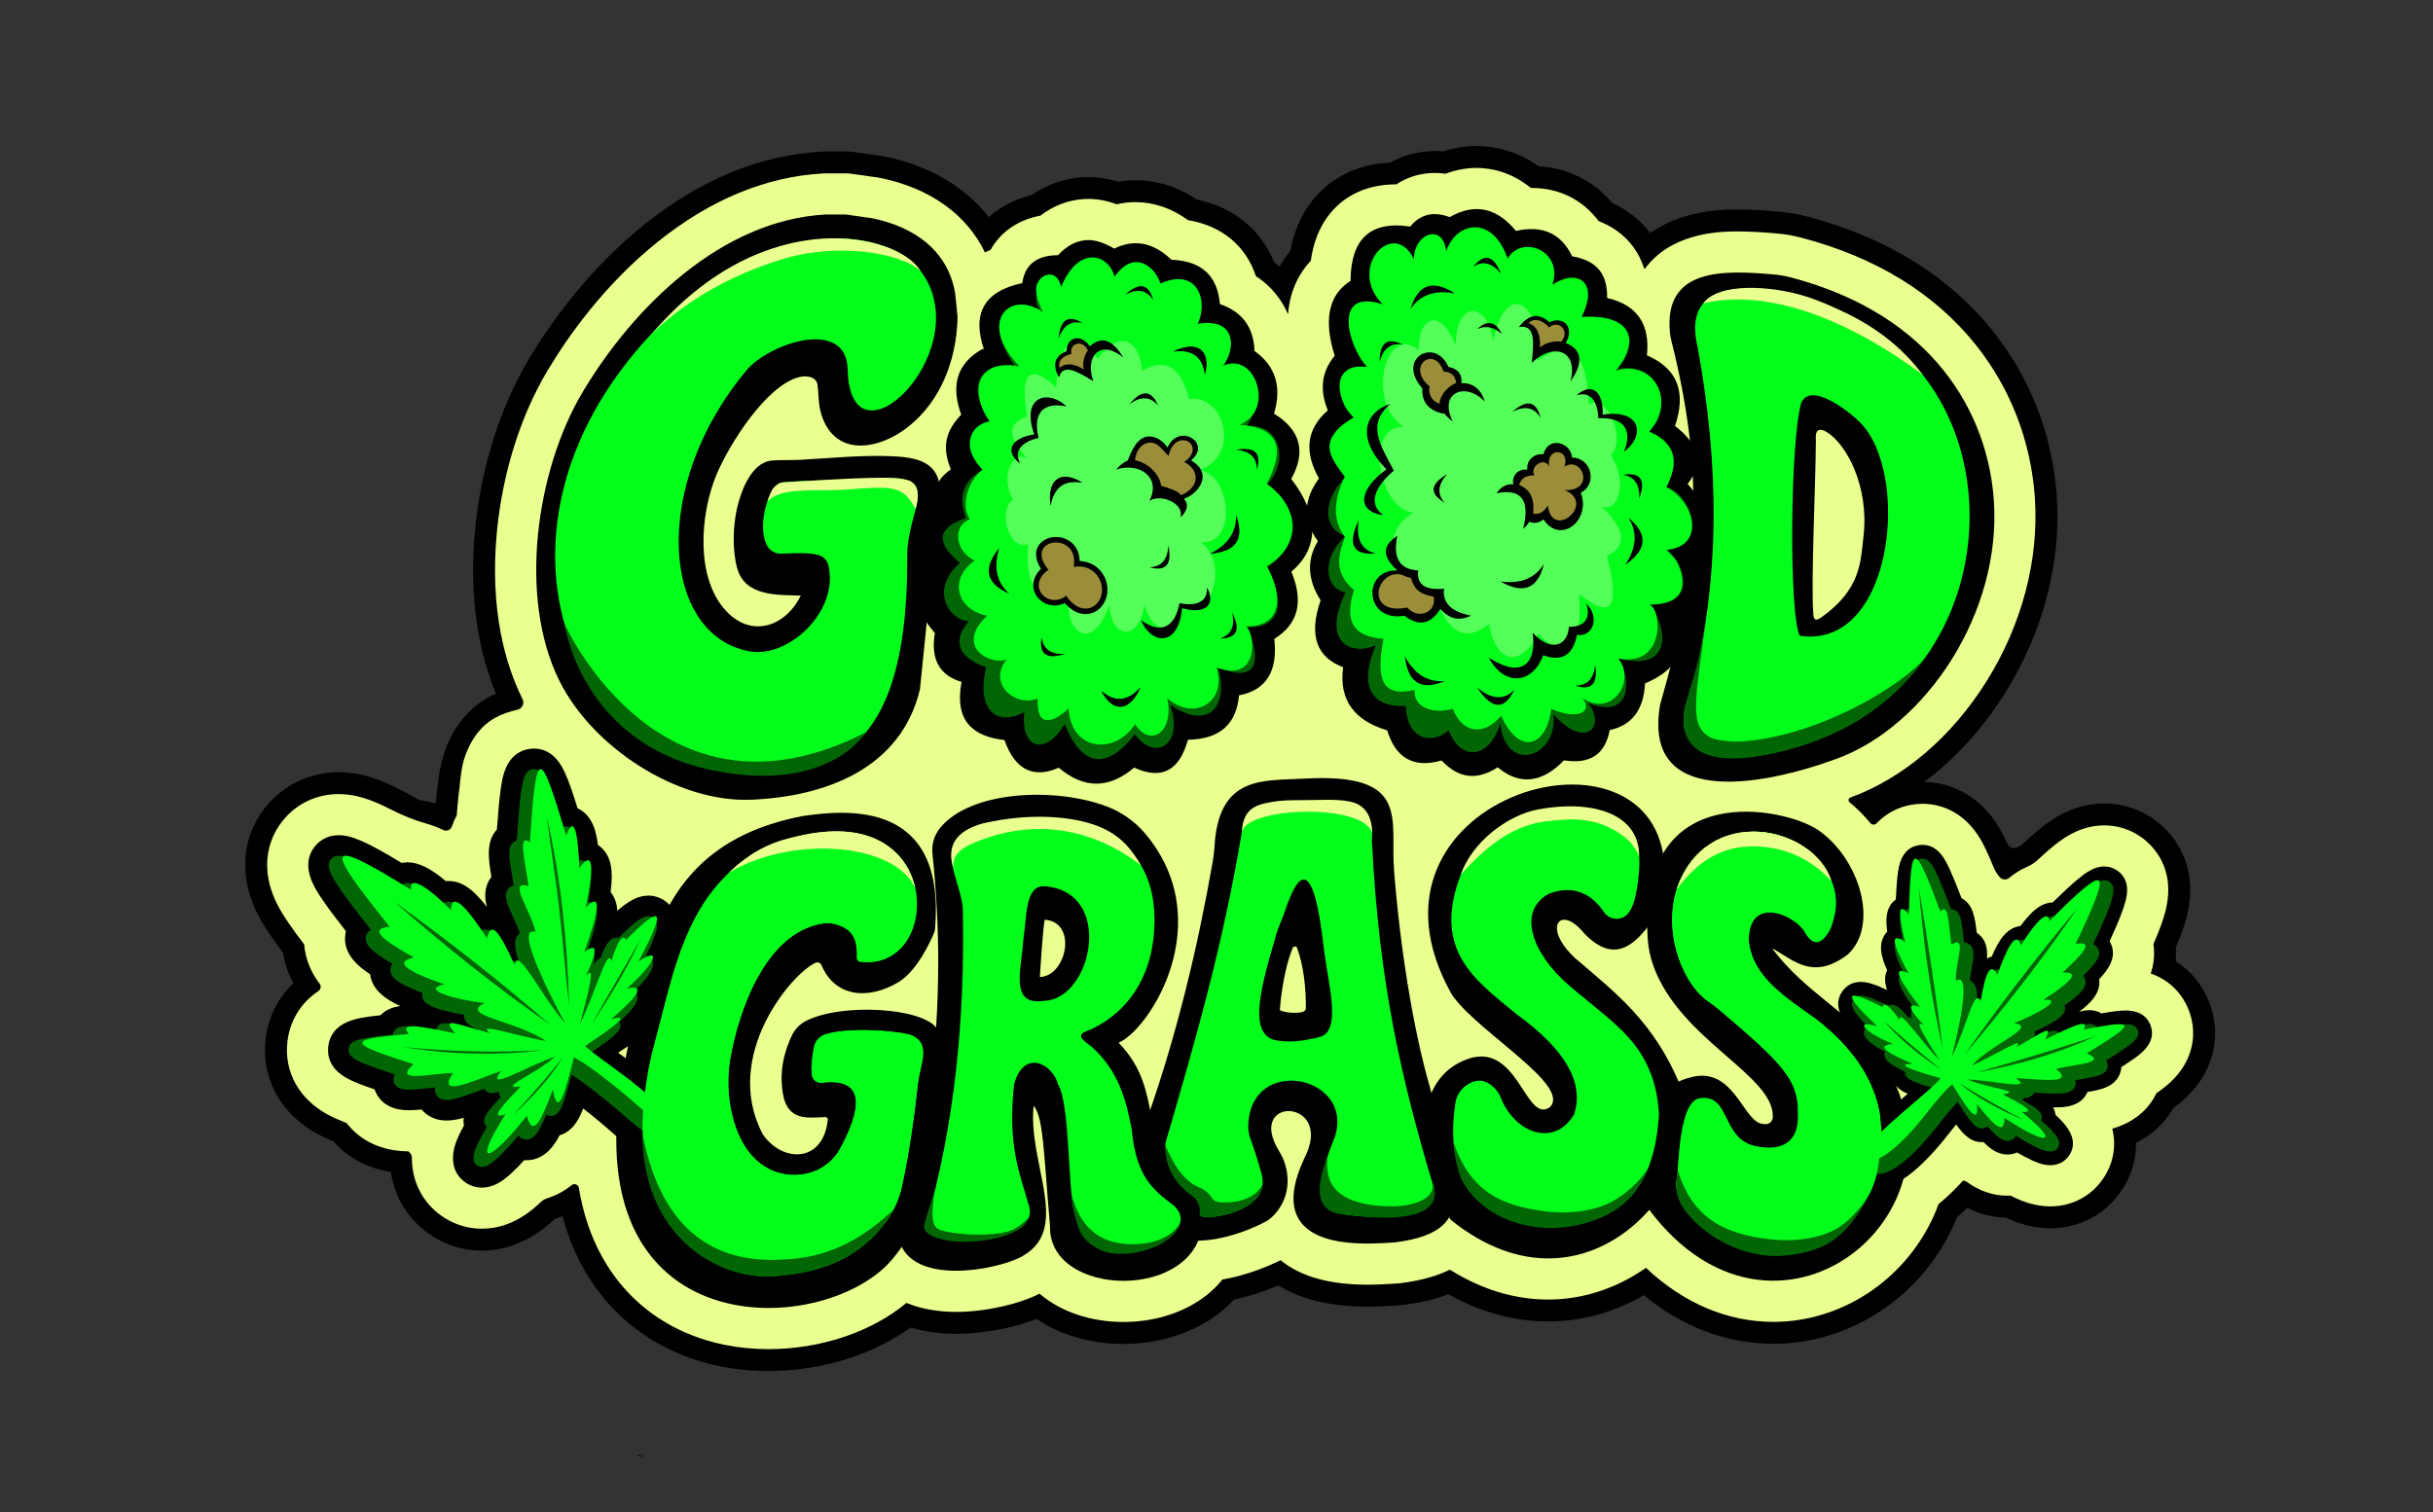 <svg style="fill-rule:evenodd;clip-rule:evenodd;stroke-linecap:round;stroke-miterlimit:1.5;" xml:space="preserve" xmlns:xlink="http://www.w3.org/1999/xlink" xmlns="http://www.w3.org/2000/svg" version="1.1" viewBox="0 0 1438 894" height="100%" width="100%">
    <rect x="0" y="0" width="1438" height="894" fill="#333333" stroke="none"/>
    <g transform="matrix(0.81,-0.001,0.001,0.81,144.403,87.228)" id="MBM_FINAL">
        <g>
            <path style="fill:rgb(233,255,143);fill-rule:nonzero;" d="M1425.46,628.31C1420.55,615.73 1411.57,605.84 1399.81,599.88C1400.81,594.7 1401.05,589.47 1400.53,584.24C1404.65,574.64 1407.15,567.69 1408.8,561.28C1418.32,524.44 1397.37,504.98 1387.92,498.33C1363.55,479.07 1326.68,491.93 1312.55,506.76C1308.93,509.77 1304.81,513.46 1299.99,518.01C1294.57,520 1289.34,522.88 1284.33,526.64C1277.97,512.25 1277.15,506.41 1265.9,492.19C1247,468.95 1210.73,465.91 1188.6,485.37C1186.85,483.41 1185.05,481.52 1183.2,479.71C1372.55,387.73 1354.14,108.2 1138.22,59.47C1104.02,53.92 1060.6,45.7 1023.97,75.45C1017.3,63.32 1006.85,54.07 993.2,48.29C980.32,32.12 962.54,23.3 941.54,22.66C915.72,5.21 899.54,5.3 875.57,12.02C862.64,10.51 849.49,13.25 838.28,19.91C793.6,23.7 778.65,44.77 770.56,79.98C764.95,86.41 760.68,93.62 757.79,101.56C754.01,97.11 749.65,93.13 744.72,89.64C736.1,66.47 717.43,51.17 691.78,46.3C678.99,37.36 664.65,32.65 650.2,32.65C645.82,32.65 641.41,33.08 637.03,33.93C629.88,31.51 622.72,30.28 615.69,30.28C601.96,30.31 589.04,34.61 577.56,42.93C563,46.02 550.78,53.44 542.3,64.21C520.81,26.9 466.49,8.57 421.67,11.44C247.75,22.91 123.99,258.44 193.86,403.27C167.72,408.8 149.52,441.08 148.68,464.63C147.21,470.49 148.43,481.65 144.64,489.5C137.9,486.58 131.14,484.78 124.43,484.11C102.52,471.33 86.15,463.95 68.24,463.95C27.74,463.07 -2.41,504.92 11.14,543.57C18.54,564.09 24.5,569.46 35.21,584.67C36.36,594.15 39.8,603.33 45.28,611.57C5.23,641.55 20.95,704.75 68.83,718.68C79.46,731.54 95.07,739.17 113.39,740.52C113.96,771.52 141.52,797.76 172.43,797.26C209.77,795.01 213.72,776.07 236.63,768.26C253.74,882.1 399.29,918.31 483.52,852.9C516.47,863.39 549.14,857.88 578.11,846.53C616.11,875.83 684.92,871.86 716.95,834.38C732.29,831.41 745.64,826.17 754.19,822.27C785.14,843.33 839.32,843.94 878.11,829.06C923.4,856.35 976.71,857.28 1020.95,828.98C1088.43,892.93 1199.56,870.67 1237.97,786.85C1240.62,777.31 1247.78,772.52 1254.86,765.38C1264.82,772.04 1275.69,774.12 1286.75,774.89C1291.96,777.32 1302.79,782.37 1316.86,782.37C1348.14,783.28 1375.01,753.71 1371.14,723.07C1384.33,717.8 1394.45,708.92 1400.58,697.27C1421.22,685.32 1436.95,652.8 1425.44,628.29L1425.46,628.31Z"></path>
            <g transform="matrix(1.234,0.002,-0.002,1.234,-178.114,-107.909)">
                <path style="fill:rgb(233,255,143);stroke:black;stroke-width:0.55px;" d="M330.335,625.295C316.485,638.987 307.205,638.57 313.498,640.299C315.566,640.867 300.112,654.578 299.987,655.879C299.762,658.223 303.708,653.775 303.314,656.152C302.966,658.256 297.495,667.127 300.544,665.936C304.25,664.488 307.456,657.379 313.687,651.358C315.111,665.565 322.158,645.958 327.474,636.445C328.11,638.574 329.072,643.21 331.154,640.038C334.601,634.788 335.8,625.38 335.959,624.416"></path>
            </g>
            <path style="fill-rule:nonzero;" d="M899.14,16C909.7,16 924.18,18.84 938.72,30.64L939.05,30.64C959.35,30.64 976.37,39.15 988.18,54.91C1004.75,61.33 1016.22,73.41 1021.31,89.59L1021.9,89.69C1023,88.21 1024.15,86.76 1025.4,85.37C1045.88,62.57 1078.93,62.57 1089.8,62.57C1099.62,62.57 1109.39,63.33 1117.78,64.04C1123.95,64.55 1130.14,65.63 1136.16,67.22C1190.45,81.58 1233.17,107.9 1263.13,145.43C1288.48,177.19 1303.37,215.77 1306.19,257.02C1309.28,302.25 1296.68,349.92 1270.7,391.23C1245.2,431.78 1209.91,461.83 1171.34,475.83L1171.31,475.83C1169.83,476.38 1169.51,478.32 1170.73,479.31C1176.22,483.78 1181.29,488.89 1185.84,494.48C1187.02,495.93 1189.19,495.98 1190.48,494.62C1197.26,487.52 1206.07,482.79 1216.25,481.1C1218.75,480.68 1221.33,480.47 1223.89,480.47C1237.69,480.47 1250.45,486.48 1259.83,497.41C1265.7,504.25 1269.07,511.56 1271.08,515.93C1272.46,518.92 1273.91,522.32 1275.62,526.51C1276.7,529.17 1278.19,531.65 1280.02,533.86C1280.06,533.9 1280.09,533.95 1280.13,533.99C1281.87,536.09 1284.97,536.37 1287.09,534.64C1291.04,531.41 1295.48,528.55 1300.47,526.43C1303.26,525.24 1305.8,523.53 1308.02,521.46C1311.66,518.08 1314.83,515.28 1317.67,512.91C1324.12,507.55 1337.54,496.39 1356.54,496.39C1366.18,496.39 1375.44,499.32 1383.32,504.88C1391.41,510.58 1409.33,527.28 1401.06,559.29C1399.43,565.59 1396.84,572.69 1392.33,583.06C1393.34,590.17 1392.68,597.47 1390.34,604.54C1403.11,609.01 1412.96,618.31 1418.01,631.24C1423.79,646.05 1421.68,662.1 1412.22,675.26C1406.36,683.41 1399.09,688.57 1395.6,691.05C1395.19,691.34 1394.78,691.63 1394.35,691.93C1389.19,702.78 1379.83,711.25 1367.32,716.03C1365.59,716.69 1363.84,717.26 1362.12,717.77C1365.36,730.94 1362.71,744.34 1354.38,755.66C1345.6,767.58 1331.94,774.42 1316.88,774.42C1304.58,774.42 1294.83,769.87 1290.15,767.69C1289.37,767.33 1288.58,766.95 1287.77,766.54C1287.06,766.57 1286.35,766.59 1285.63,766.59C1274.95,766.59 1264.81,763.06 1255.38,756.07C1254.67,755.89 1253.97,755.68 1253.28,755.47C1247.23,762.07 1241.2,767.85 1235.43,772.54C1235.38,772.58 1235.33,772.62 1235.28,772.66C1233.93,776.32 1232.44,779.93 1230.76,783.47C1209.17,829.02 1163.64,858.46 1114.78,858.46C1081.12,858.46 1048.92,844.61 1021.74,818.9C1000.56,833.73 975.9,841.96 950.58,841.96C925.97,841.96 901.85,834.6 878.65,820.06C866.31,826.16 852.8,828.61 841.93,829.95C841.13,830.05 840.33,830.11 839.53,830.14C838.73,830.17 837.7,830.24 836.55,830.31C832.32,830.57 825.93,830.95 818.69,830.95C790.84,830.95 769.57,824.92 755.17,812.99C747.81,816.63 731.57,823.83 712.69,827.06C708.06,832.77 702.46,837.87 695.95,842.21C680.76,852.36 661.11,857.95 640.63,857.95C616.6,857.95 594.59,850.45 579.24,837.19C564.07,844.95 539.53,850.45 518.42,850.45C508.86,850.45 495.14,849.25 482.1,843.83C457.14,864.68 420.04,877.44 381.66,877.44C337.05,877.44 298.52,860.35 273.17,829.32C257.77,810.46 247.68,787.03 243.19,759.67L243.19,759.61C242.78,757.15 239.86,756 237.92,757.57C232.52,761.92 226.55,765.14 220.18,767.1C218.41,767.64 216.79,768.58 215.44,769.84L215.42,769.86C209.75,775.18 194.7,789.29 172.45,789.29C161.78,789.29 151.53,786 142.8,779.79C128.85,769.85 121.29,754.48 121.36,737.5C121.36,735.57 120.37,733.77 118.71,732.78L118.68,732.76C99.58,732.59 83.8,725.19 73.77,712.04C69.09,710.24 64.55,708.29 60.45,706.1C39.17,694.72 28.03,674.71 30.64,652.58C32.46,637.15 40.55,624.17 53.3,615.71C55.11,614.51 55.51,612.01 54.19,610.28L54.16,610.25C47.57,601.61 43.77,591.79 42.95,581.65C38.25,575.47 34.53,570.33 31.5,565.85C28.02,560.71 22.2,552.09 18.77,541.19C12.85,522.35 16.59,503.49 29.02,489.45C39,478.17 52.93,471.96 68.23,471.96C80.2,471.96 91.5,475.6 106.09,483.11C114.81,487.6 123.94,491.27 133.37,493.94C137.29,495.05 141,496.54 144.49,498.25C146.96,499.46 149.96,498.29 150.85,495.68C151.74,493.07 152.93,490.28 154.38,487.63C155.14,478.26 155.84,471.32 156.6,465.71C157.41,459.67 157.78,449.57 162.5,439.47C172.29,417.38 188.32,413.13 198.97,410.48C202.33,409.64 204.05,405.91 202.51,402.81L202.48,402.75C190.79,379.16 178.1,338.64 184.06,279.58C188.35,237.09 201.46,195.76 220.96,163.2C236.5,137.27 263.15,99.87 301.91,68.93C340.2,38.37 380.63,21.72 422.09,19.43C422.64,19.4 423.19,19.38 423.74,19.38L438.78,19.38C440.2,19.38 441.62,19.48 443.02,19.68L462.31,22.44C462.89,22.52 463.48,22.62 464.06,22.74C500.42,30.25 527.1,49.6 540.31,77.2C541.64,76.56 543,75.94 544.41,75.36C551.82,62.21 564.55,53.42 580.87,50.41C590.28,43.22 600.92,39.11 612.17,38.37C613.34,38.29 614.5,38.26 615.67,38.26C622.52,38.26 629.41,39.56 636.46,42.2C641.04,41.15 645.62,40.63 650.18,40.63C663.52,40.63 676.62,45.09 688.57,53.84C713.2,57.98 730.66,72.53 738.02,94.76C748.64,101.71 756.58,111.21 761.43,122.67C762.77,104.79 770,92.2 778.08,83.57C779.99,70.08 784.54,58.75 791.67,49.75C799.59,39.76 814.51,27.84 840.57,27.88C848.93,22.48 858.46,19.62 868.5,19.62C871.12,19.62 873.77,19.81 876.44,20.2C884,17.4 891.59,15.98 899.13,15.98M899.14,0C890.99,0 882.77,1.31 874.66,3.91C872.6,3.73 870.54,3.64 868.51,3.64C857.12,3.64 845.99,6.52 836.03,12C823.45,12.57 811.95,15.57 801.79,20.96C792.99,25.63 785.37,31.98 779.15,39.83C771.15,49.93 765.75,62.24 763.06,76.49C760.15,80.05 757.57,83.84 755.35,87.85C754.05,86.72 752.71,85.64 751.33,84.59C746.59,72.9 739.43,63.04 730,55.23C720.22,47.12 708.44,41.6 694.94,38.79C681.16,29.53 665.76,24.66 650.2,24.66C646.01,24.66 641.78,25.01 637.59,25.71C630.28,23.44 622.93,22.29 615.69,22.29C614.19,22.29 612.66,22.34 611.16,22.44C598.1,23.29 585.42,27.78 574.26,35.49C562.24,38.31 551.67,43.81 543.2,51.54C525.99,29.28 499.71,13.76 467.22,7.07C466.35,6.89 465.47,6.74 464.6,6.62L445.32,3.86C443.16,3.55 440.99,3.4 438.81,3.4L423.77,3.4C422.93,3.4 422.07,3.42 421.23,3.47C376.38,5.94 332.89,23.77 291.95,56.44C251.32,88.87 223.47,127.93 207.25,154.99C186.56,189.52 172.67,233.2 168.15,277.98C162.65,332.44 172.22,372.42 183.09,398.69C168.32,405.22 156.38,416.98 149.02,432.7C143.26,445.01 141.63,457.09 140.75,463.58C140.17,467.89 139.62,472.88 139.07,478.96C135.05,477.74 131.02,476.87 126.99,476.37C104.62,463.42 87.51,455.97 68.23,455.97C48.95,455.97 30.1,464.1 17.04,478.85C0.8,497.19 -4.14,521.66 3.51,545.99C7.64,559.13 14.54,569.33 18.25,574.82C20.85,578.66 23.92,582.95 27.58,587.84C28.77,595.51 31.28,602.97 35,609.94C23.79,620.66 16.62,634.86 14.75,650.7C13.07,664.92 15.79,678.91 22.6,691.15C29.27,703.12 39.74,713.17 52.89,720.2C56.17,721.95 59.84,723.66 64.02,725.38C74.62,737.41 89.14,745.11 106.02,747.74C108.58,765.94 118.17,781.89 133.49,792.81C144.94,800.97 158.4,805.28 172.42,805.28C200.09,805.28 218.84,788.52 225.7,782.12C227.56,781.52 229.38,780.85 231.18,780.1C237.15,802.75 247.06,822.65 260.77,839.43C289.21,874.25 332.14,893.43 381.65,893.43C402.07,893.43 422.95,890.03 442.01,883.61C457.86,878.27 472.55,870.8 485,861.81C497.58,865.56 509.73,866.45 518.41,866.45C537.76,866.45 560.01,862.25 577.05,855.65C594.5,867.52 616.68,873.96 640.63,873.96C664.24,873.96 687.05,867.41 704.84,855.52C710.87,851.49 716.32,846.87 721.12,841.73C733.86,839.02 745.13,834.93 753.42,831.39C770.02,841.72 791.92,846.94 818.69,846.94C826.42,846.94 833.1,846.54 837.51,846.27L837.78,846.25C838.78,846.19 839.66,846.14 840.39,846.1C841.55,846.05 842.74,845.95 843.92,845.8C852.69,844.72 865.01,842.77 877.51,837.97C901.05,851.22 925.59,857.94 950.57,857.94C974.79,857.94 998.61,851.37 1020.17,838.85C1048.45,862.18 1080.93,874.44 1114.77,874.44C1169.79,874.44 1220.99,841.42 1245.22,790.31C1246.44,787.73 1247.62,785.04 1248.73,782.25C1251.21,780.12 1253.71,777.82 1256.22,775.38C1265.1,779.94 1274.47,782.35 1284.22,782.56C1289.9,785.19 1301.81,790.4 1316.88,790.4C1337.08,790.4 1355.44,781.18 1367.27,765.12C1375.44,754.02 1379.6,741.24 1379.47,728.14C1391.14,722.31 1400.59,713.52 1406.74,702.75C1411.2,699.5 1418.82,693.49 1425.22,684.59C1437.91,666.94 1440.71,645.37 1432.92,625.41C1428,612.82 1419.54,602.57 1408.51,595.62C1408.84,592.28 1408.89,588.92 1408.67,585.56C1412.5,576.49 1414.9,569.68 1416.56,563.29C1421.13,545.59 1419.81,529.36 1412.63,515.04C1406.8,503.42 1398.49,495.98 1392.54,491.79C1381.95,484.33 1369.5,480.38 1356.55,480.38C1331.77,480.38 1314.73,494.55 1307.45,500.6C1304,503.47 1300.13,506.92 1295.67,511.1C1294.62,511.52 1293.59,511.96 1292.55,512.43C1290.05,513.58 1287.1,512.47 1285.96,509.96C1285.85,509.71 1285.74,509.47 1285.62,509.23C1283.41,504.44 1279.31,495.52 1271.98,486.98C1259.81,472.81 1243.25,464.85 1225.22,464.48C1247.74,447.73 1267.92,425.72 1284.26,399.73C1312.02,355.57 1325.49,304.5 1322.16,255.91C1319.12,211.41 1303.03,169.75 1275.64,135.43C1243.49,95.16 1197.94,67 1140.26,51.74C1133.35,49.91 1126.23,48.68 1119.12,48.08C1110.42,47.35 1100.25,46.56 1089.81,46.56C1083.88,46.56 1071.55,46.56 1057.57,49.83C1045.42,52.67 1034.79,57.32 1025.82,63.7C1018.8,54.36 1009.42,46.87 998.18,41.75C984.56,25.54 965.73,16.12 944.33,14.8C927.29,2.67 910.57,0 899.15,0L899.14,0Z"></path>
        </g>
        <g>
            <g id="Text_BG">
                <path style="fill-rule:nonzero;" d="M479.23,804C478.14,802.05 477.83,799.76 478.38,797.59C500.14,710.53 512.52,622.69 501.48,516.04C500.76,509.21 502.82,502.38 507.19,497.07C529.59,469.91 590.79,467.49 628.24,481.48C639.38,485.63 649.26,492.61 656.9,501.72C710.36,565.76 660.08,644.25 637.16,654.14C672.45,690.52 648.92,728.63 688.53,762.78C695.15,768.49 698.72,775.72 698.29,784.46C695.3,843.12 585.65,840.51 586.93,788.03C582.12,730.72 582.11,708.82 575.1,700.01C570.6,741.1 601.87,788.5 568.32,808.87C555.08,818.03 494.75,831.62 479.25,803.98L479.23,804ZM583.54,564.28C582.29,564.54 579.74,606.09 579.74,606.09C599.22,605.6 607.58,566.29 583.54,564.28Z"></path>
                <path style="fill-rule:nonzero;" d="M438.81,49.4L458.09,52.16C488.01,58.36 513.01,75.02 518.54,106.87L520.23,123.6C520.2,124.63 520.27,125.68 520.23,126.71C518.98,156.18 508.18,185.05 484.69,204C463.62,221 430.79,227.34 420.81,195.31C418.44,187.69 419.06,181.21 418.02,173.71C417.17,167.58 410,166.82 405.08,167.94C380.87,173.47 353.23,217.52 344.17,239.31C332.31,267.84 328.53,313.99 350.9,338.41C369.58,358.81 394.5,350.13 405.62,327.51C388.41,326.93 365.13,328.13 359.32,307.67C355.65,294.74 356.18,277.15 359.11,264.1C362.04,251.05 369.82,230.19 384.63,228.92C391.24,228.36 398.7,228.77 405.39,228.41C427.24,227.26 449.39,224.93 471.21,225.82C489.5,226.56 507.32,229.35 507.27,252L492.51,396C478.56,453.88 423.77,474.12 369.61,476.43C315.45,478.74 253.54,438.15 229.39,389.43C199.24,328.61 212.57,235.64 246.73,178.63C283.79,116.78 347.81,53.59 423.79,49.4L438.83,49.4L438.81,49.4Z"></path>
                <path style="fill-rule:nonzero;" d="M539.46,147.87C530.99,122.6 538.76,105.69 567.56,99.61C569.44,86.01 578.27,79.35 593.7,79.28C599.74,72.65 606.8,68.81 614.15,68.33C620.59,67.91 627.17,70.13 634.65,74.56C649.86,67.05 663.67,70.54 676.38,82.71C699.99,83.71 710.08,95.92 711.73,115.14C728.33,120.79 736.36,132.47 736.93,149.4C752.34,160.39 756.96,175.67 751.11,195.12C770.65,207.21 774.57,223.27 763.61,242.78C783.1,267.89 784.83,292.73 763.61,310.46C772.56,332.01 768.94,348.58 751.11,359.53C753.77,383.39 745.02,396.97 725.32,400.69C723.45,421.25 711.78,432.74 688.02,433.04C681.91,455.01 669.37,462.87 648.75,453.34C630.03,469.18 611.7,468.66 593.7,453.34C576.66,460.92 562.24,456.38 554.08,433.04L553.85,433.1C530.93,430.39 517.53,419.03 522.85,390.63C507.13,385.99 500.15,374.5 503.43,354.95C493.44,343.39 486.41,330.73 499.41,312.47C490.36,299.32 481.84,286.27 503.43,271.98C499.76,255.35 503.76,243.25 515.23,235.55C510.39,223.12 508.54,210.33 522.86,195.58C515.37,174.86 519.23,158.39 538.41,147.68"></path>
                <path style="fill-rule:nonzero;" d="M914,453.47C930.47,467.31 946.94,464.4 962.35,448.43C981.37,451.5 992.48,444.12 995.76,426.37C1012.48,422.89 1020.58,411.05 1021.6,392.34C1042.6,383.68 1053.92,368.63 1050.16,343.61C1064.58,330.53 1067.93,316.01 1057.9,299.76C1071.34,282.29 1069.73,265.13 1052.86,246.86C1064.93,231.2 1060.38,217.24 1043.71,204.52C1051.78,180.65 1046.34,162.85 1023.26,152.94C1025.63,130.4 1016.38,116.13 994.27,111.01C994.64,93.99 987.17,83.72 968.77,80.58C961.03,64.38 947.8,57.51 927.81,61.99C914.2,45.44 898.25,41.17 879.43,51.86C867.83,47.43 858.19,49.6 850.63,58.73C820.4,54.13 807.29,68.91 807.07,98.28C790.43,108.83 787.49,127.61 795.44,152.93C785.88,164.4 784.2,177.69 790.35,192.79C774.74,206.38 772.87,222.99 783.85,242.44C772.96,257.33 771.29,272.53 783.02,288.18C774.56,302.1 775.51,316.53 784.94,331.41C775.86,357.55 782.38,373.12 801.31,380.28C798.03,404.58 809.76,419.27 833.37,426.37C839.34,445.8 851.78,454.48 873.07,448.43C885.68,461.84 899.03,463.09 914,453.47Z"></path>
                <path style="fill-rule:nonzero;" d="M1041,141.82C1040.61,140.27 1040.33,138.7 1040.16,137.12C1034.92,88.49 1079.99,90.95 1115.26,93.93C1119.72,94.3 1124.15,95.07 1128.48,96.21C1232.34,123.69 1271.93,195.59 1276.27,259.05C1281.89,341.22 1226.5,423.89 1161.11,447.62C1102.12,469.03 1019.48,481.54 1032.61,407.71C1061.58,308.3 1065.28,238.85 1041,141.81L1041,141.82ZM1146.42,217.25C1146.32,245.5 1142.63,319.61 1144.45,341.87C1144.67,344.54 1145.14,348.04 1150.29,344.35C1179.1,323.71 1178.94,304.49 1181.21,284.42C1185.21,248.92 1168.92,217.84 1154.37,209.08C1149.32,205.91 1146.62,207.46 1146.43,211.83C1146.2,213.27 1146.67,215.29 1146.43,217.23L1146.43,217.25L1146.42,217.25Z"></path>
                <path style="fill-rule:nonzero;" d="M276.69,668.81C292.13,592.37 298.99,509.23 406.57,488.44C440.89,483.39 511.25,477.76 503.32,570.61C503.26,571.32 503.14,572.02 502.96,572.7C501.02,578.08 490.44,601.57 476.37,609.85C454.36,622.8 430.24,620.7 420.38,597.16C419.71,595.55 417.86,594.79 416.25,595.45C399.68,602.3 347.29,662.82 377.3,720.45C391.71,741.71 421.63,741.75 424.86,710.02C424.91,709.52 424.74,709.03 424.4,708.66C424.06,708.3 423.57,708.1 423.07,708.11C408.75,708.72 393.31,711.54 391.46,685.53C391.46,683.23 389.09,669.17 398.62,648.78C400.82,644.03 404.58,640.17 409.26,637.83C435.4,624.75 493.26,628.41 504.25,643.14C504.49,643.46 504.73,643.77 504.97,644.09C513.46,654.64 500.27,776.06 476.23,806.38C475.4,807.42 474.58,808.48 473.78,809.54C427.47,870.33 233.69,879.94 276.71,668.8L276.69,668.81Z"></path>
                <path style="fill-rule:nonzero;" d="M744.29,784.84C720.21,797.75 628.01,831.39 659.67,704.64C679.98,646.13 694.82,585.11 705.92,522.39C706.6,518.54 707.06,514.64 707.31,510.74C710.47,458.82 743.01,463.23 772.49,461.55C851.25,457.07 835.33,491.44 838.3,528.58C842.48,583.89 852.04,644.46 864.1,686.35C864.9,689.09 865.56,691.87 866.08,694.68C876.53,750.31 907.28,791.66 838.3,800.14C821.19,800.91 739.22,810.09 772.49,738.77C795.49,694.65 728.92,692.48 754.28,733.62C757.24,738.45 759.17,743.83 759.95,749.44C762.66,768.79 750.73,781.38 744.29,784.84ZM767.33,584.76C767.16,584.31 766.73,584.01 766.25,584C765.77,583.99 764.58,584.32 764.39,584.76C756.59,603.46 754.84,630.09 754.84,630.11C754.61,631.76 767.65,633.73 772.33,631.45C773.23,630.99 773.8,630.07 773.81,629.06C773.91,615.17 772.47,598.55 767.34,584.76L767.33,584.76Z"></path>
                <path style="fill-rule:nonzero;" d="M970.05,592.57C1000.4,618.64 1027.49,639.18 1046.84,685.59C1073.4,749.27 980.83,865.76 879.27,783.64C856.32,743.27 850.04,688.43 884.71,669.5C928.23,645.74 932.87,715.07 951.84,701.48C967.15,685.94 901.87,648.19 881.77,621.32C880.92,620.16 880.15,618.95 879.46,617.69C802.17,477 1023.13,411.35 1035.3,521.41C1034.87,539.56 1033.58,556.4 1024.51,568.53C1011.78,585.54 997.13,596.01 976.74,574.45C959.62,553.44 946.04,570 970.06,592.56L970.05,592.57Z"></path>
                <path style="fill-rule:nonzero;" d="M1114.53,586.45C1114.47,586.37 1114.48,586.26 1114.54,586.19C1114.61,586.12 1114.71,586.1 1114.8,586.14C1130.46,595.1 1144.28,609.33 1169.42,590.25C1192.31,568.99 1178.11,520.8 1148.08,499.75C1124.25,483.03 1015.35,459.87 1023.35,579.03C1023.79,585.57 1025.12,592.02 1027.32,598.19C1046.68,652.86 1115.76,678.33 1114.44,709.11C1114.32,712 1111.9,714.25 1109.01,714.16C1107.85,714.12 1106.55,713.92 1105.08,713.54C1092.13,708.95 1084.97,672.67 1055.66,679.62C1015.04,689.25 1011.51,732.19 1023.89,776.17C1119.91,905.17 1278.22,768.58 1184.78,654.34C1170.74,633.45 1138.17,617.8 1114.52,586.43L1114.53,586.45Z"></path>
            </g>
            <g id="Inners">
                <path style="fill:rgb(1,255,27);fill-rule:nonzero;" d="M1062.35,695.17C1045.74,694.91 1045.82,746.68 1044.54,753.16C1041.43,768.86 1052.24,776.89 1062.35,785.32C1138.41,831.72 1187.36,780.73 1191.33,744.58C1191.62,741.99 1191.97,739.41 1192.38,736.83C1196.37,711.67 1193.44,674.4 1145.9,637.42C1123.94,621.67 1100.02,607.01 1097.03,580.74C1096.38,545.68 1132.41,562 1138.29,574.58C1143.85,583.73 1148.75,582.56 1153.35,576.73C1155.2,574.4 1156.63,571.77 1157.58,568.94C1161.38,557.68 1162.66,545.81 1155.05,531.8C1154.84,531.41 1154.67,530.98 1154.54,530.55C1151.93,523.1 1127.41,495.19 1090.24,501.67C1074.34,504.4 1060.32,513.72 1051.65,527.33C1029.75,561.69 1045.72,609.68 1067.63,624.63C1070.49,626.58 1073.25,628.69 1075.89,630.94C1121.07,669.4 1133.23,681.69 1132.86,705.73C1134.14,730.3 1117.56,734.35 1099.57,729.72C1077.21,722.74 1082.82,693.15 1062.35,695.16L1062.35,695.17Z"></path>
                <path style="fill:rgb(1,255,27);fill-rule:nonzero;" d="M696.37,778.69C696.36,776.72 696.72,774.83 696.37,772.89C696.11,771.48 693.54,767.76 691.91,766.47C683.3,759.7 678.8,756.58 673.58,743.75C672.67,741.52 670.57,729.65 671.25,727.33C693.36,651.85 713.48,582.83 727.47,499.26C728.93,489.54 729.88,477.17 773.78,478.29C795.54,478.45 824.84,472.33 822.13,506.63C827.17,612.59 844.22,683.89 867.09,760.56C872.45,778.52 836.81,784.53 802.95,779.79C788.22,774.87 774.05,774.03 794.95,722.69C809.04,678.2 733.41,662.71 731.67,714.49C731.56,717.78 732.07,721.07 733.19,724.16C737.04,734.88 740.04,745.02 741.38,750.15C746.02,767.88 728.61,778.76 703.33,781.64C702.41,781.74 696.87,781.47 696.36,779.78C696.14,779.06 696.36,779.81 696.36,778.67L696.37,778.69ZM749.85,652.04C760.79,654.7 772.33,652.98 783.65,650.19C800.15,646.13 790.36,612.82 787.04,586.12C779.25,514.74 767.62,531.55 758.85,557.61C756.6,564.32 753.07,571.56 751.59,577.49C751.5,577.9 751.39,578.31 751.27,578.71C739.75,617.65 733.11,645.75 749.86,652.04L749.85,652.04Z"></path>
                <path style="fill:rgb(1,255,27);fill-rule:nonzero;" d="M372.28,457.25C226.79,457.25 154.24,251.74 327.6,107.53C346.02,92.16 367.32,80.62 390.26,73.57C432.11,60.75 460.22,69.29 474.07,75.51C483.16,79.59 490.85,86.27 496.15,94.7C532.02,152.19 441.65,238.76 440.05,162.43C439.28,125.6 386.05,142.1 367.62,161.45C367.32,161.77 367.02,162.1 366.74,162.44C294.65,247.86 304.59,357.58 368.98,368.24C397.09,372.9 433.97,338.49 425.71,305.08C424.9,301.86 422.5,299.27 419.35,298.22C413.87,296.38 406.11,296.23 391.52,296.88C387.22,297.07 383.19,294.79 381.14,291.01C372.73,275.65 383.64,244.06 392.75,244.95C397.94,243.64 462.32,242.14 471.9,241.92C473.48,241.88 475.05,241.93 476.63,242.06C505.4,244.42 482.09,270.11 483.4,300.6C483.4,457.22 416.28,453.32 372.3,457.22L372.28,457.25Z"></path>
                <path style="fill:rgb(1,255,27);fill-rule:nonzero;" d="M1056.29,394.67C1076.41,315 1076.09,233.77 1060.22,146.73C1045.12,83.06 1132.68,109.26 1142.17,111.73C1166.89,118.5 1194.24,138.75 1202.9,145.68C1291.63,216.71 1276.92,391.37 1139.6,435.94C1081.65,454.9 1031.03,448.35 1056.29,394.68L1056.29,394.67ZM1134.47,357.69C1202.79,368.28 1216.17,238.86 1178.32,201.67C1172.15,195.28 1142.93,171.55 1135.75,187.83C1127.58,216.97 1126.69,342.18 1134.47,357.69Z"></path>
                <path style="fill:rgb(1,255,27);fill-rule:nonzero;" d="M890.71,685.65C886.5,688.59 883.67,693.13 882.88,698.21C872.94,762.52 907,783.38 951.6,789C1008.77,787.77 1028.51,754.6 1031.35,706.99C1030.49,688.14 1025.07,670.64 1013.26,655.55C1001.49,640.51 983.37,627.86 965.39,612.28C939.16,589.54 927.45,558.38 951.6,545.56C972.99,537.87 985.31,550.07 991.25,559.04C993.73,562.84 998.24,564.79 1002.7,563.96C1012.37,562.25 1014.56,548.13 1016.18,537.81C1018.83,516.4 1019.1,496.04 990.56,488.38C940.45,472.85 907.41,497.09 889.58,525.63C862.98,585.78 897.34,608.48 927.02,633.28C964.84,660.63 976.8,685.01 969.34,706.98C954.74,731.36 925.97,720.16 915.99,694.67C915.03,692.2 913.6,689.94 911.78,688.02C905.41,681.27 898.41,680.2 890.71,685.65Z"></path>
                <path style="fill:rgb(1,255,27);fill-rule:nonzero;" d="M496.38,786.34C517.66,713.2 525.08,636.04 523.59,556.29C522.22,534.42 500.35,507.26 534.66,496.23C541.78,492.24 587.91,485.24 620.72,496.23C631.35,503.26 664.2,515.55 663.44,566.51C662.95,599.38 648.97,629.22 616.81,644.49C608.29,647.36 606.47,649.36 616.81,656.45C637.17,674.34 642.58,696.14 646.65,717.48C649.8,752.59 662.91,761.9 675.77,771.89C677.21,772.97 694.65,785.02 665.65,801.91C637.18,813.04 618.26,807.79 608.12,787.11C607.48,785.8 607.07,784.4 606.5,782.97C605.99,782.26 605.72,781.33 605.3,780.12C599.5,763.18 602.18,699.99 592.83,684.27C589.28,670.11 568.35,657.75 560.84,684.27C555.78,730.35 565.39,750.44 571.21,771.9C582.87,803.22 493.11,805.38 496.4,786.35L496.38,786.34ZM583.55,539.89C568.89,538.7 570.4,561.63 567.65,579.58C566.4,599.44 557.76,625.99 580.66,623.7C581.79,623.58 582.93,623.48 584.06,623.39C618.19,620.87 633.98,544 583.54,539.88L583.55,539.89Z"></path>
                <path style="fill:rgb(1,255,27);fill-rule:nonzero;" d="M383.88,823.19C380.31,823.25 376.74,823.07 373.19,822.65C325.9,817.08 266.03,771.42 299.41,651.1C309.23,615.69 317.21,569.67 345.01,538.2C358.95,522.41 377.03,507.6 408.95,502.38C442.76,496.85 459.59,502.95 471.83,512.84C504.05,538.87 491.91,600.16 448.65,594.75C447.25,594.57 446.22,593.36 446.28,591.95C446.85,577.88 442.89,571 431.29,567.5C427.99,566.5 424.5,566.28 421.09,566.85C379.23,573.76 359.9,630.89 353.82,664.95C351.4,678.74 351.82,692.87 355.08,706.49C364.21,744.58 389.65,753.68 409.36,749.4C419.96,747.12 429.02,740.29 434.14,730.74C448.52,703.93 454.17,678.99 420.49,683.01C417.06,683.41 413.93,681.03 413.4,677.61C412.44,671.51 413.79,662.71 414.93,656.95C415.79,652.66 418.9,649.16 423.07,647.82C442.06,641.85 481.4,645.9 486.84,648.92C500.34,655.14 492.15,670.28 490.66,683.63C487.6,711.01 483.69,737.2 478.72,759.52C476.72,768.44 472.85,776.83 467.36,784.15C453.98,802.07 430.84,822.46 383.87,823.18L383.88,823.19Z"></path>
                <g id="Nugs_Inner">
                    <path style="fill:rgb(2,102,5);fill-rule:nonzero;" d="M598.06,421.37C611.1,454.21 629.42,454.36 649.14,429.13C665.77,450.38 685,434.49 675.02,407.64C707.63,428.99 717.47,402.67 709.86,379.9C732.01,390.21 745.21,383.31 731.23,350.91C750.63,352.36 763.12,338.48 745.15,308.14C771.08,288.77 771.95,266.89 745.15,247.89C763.53,229.43 754.64,201.2 731.23,204.42C747.26,178.31 736.29,153.52 713.85,159.51C729.63,134.53 708.56,127.34 695.93,128.83C702.93,96.87 684.87,92.98 668.57,101.74C664.16,84.29 645.58,81.91 634.87,94.7C621.97,70.28 602.17,84.49 596.44,101.74C580.29,81.06 573.04,115.36 580.72,118.81C541.51,107.79 547.23,140.6 561.75,159.52C521.64,159.32 536.37,190.64 543.64,200.63C520.01,212.66 529.83,226.98 538.53,235.86C521.79,245.27 521.42,257.7 526.17,271.06C500.64,279.66 508.27,292.44 521.72,303.76C498.44,324.55 515.3,346.24 528.22,346.33C516.12,360.13 519.75,372.74 540.8,379.91C533.02,413.79 550.8,422.91 568.69,412.61C565.41,439.84 584.46,445.04 598.06,421.38L598.06,421.37Z"></path>
                    <path style="fill:rgb(1,255,27);fill-rule:nonzero;" d="M708.97,380.43C740.85,392.07 737.16,354.67 730.39,350.37C750.91,351.11 761.31,335.46 745.76,306.33C769.16,293.44 772.12,265.08 745.76,246.32C758.43,222.33 756.64,205.55 725.99,203.17C752.4,192.73 737.22,148.85 713.73,160.41C723.39,148.71 724.06,124.17 695.38,129.77C703.34,114.02 696.33,87.79 668.23,100.02C665.24,88.85 649.31,73.8 634.79,95.35C631.57,79.38 609.03,70.5 595.8,102.8C594.15,90.97 582.85,90.64 578.46,100.03C576.56,104.1 577.99,111.76 582.64,120.87C558.49,103.91 534.29,128.04 565.42,160.42C531.05,154.18 530.34,182.26 543.6,200.44C528.73,203.28 522.82,219.17 538.32,235.76C528.43,243.18 521.79,261.21 529.1,271.97C516.2,276.67 518.19,295.2 532.5,302.12C513.49,315.42 519.12,337.97 541.65,342.34C516.61,365.73 545.93,379.33 556,374.06C541.28,391.57 562.1,409.54 578.46,402.85C577.23,423.66 588.67,421.64 600.93,410.14C602.57,440.75 634.02,444.85 649.44,421.72C661.19,439.38 678.02,426.97 672.94,402.85C693.53,420.34 716.61,404.67 708.98,380.45L708.97,380.43Z"></path>
                    <path style="fill-rule:nonzero;" d="M630.12,321.55C621.91,327.43 616.94,323.46 614.8,310.89C620.04,316.38 625.31,322.35 630.12,321.55Z"></path>
                    <path style="fill-rule:nonzero;" d="M630.85,322.58C627.14,325.24 623.98,325.98 621.42,325.17C619.81,324.66 618.39,323.54 617.19,321.78C615.59,319.43 614.37,315.86 613.56,311.11C613.47,310.56 613.74,310.02 614.24,309.77C614.73,309.52 615.33,309.63 615.72,310.03C618.8,313.25 621.88,316.66 624.87,318.69C626.61,319.87 628.28,320.59 629.92,320.32C630.5,320.22 631.06,320.54 631.29,321.08C631.52,321.62 631.34,322.24 630.86,322.59L630.85,322.58ZM630.12,321.55C625.3,322.35 620.04,316.37 614.8,310.89C616.95,323.47 621.92,327.43 630.12,321.55Z"></path>
                    <path style="fill:rgb(2,102,5);fill-rule:nonzero;" d="M915.91,421.36C919.52,458.64 958.21,446.66 954.72,414.84C978.28,441.28 993.36,423.34 980.09,406.64C1010.73,418.88 1012.78,390.87 1001.92,374.14C1044.12,384.76 1036.99,348.9 1024.82,334.58C1064.65,336.38 1046.74,298.59 1036.89,294.46C1070.95,293.58 1053.28,249.27 1035.67,249.15C1052.76,225.84 1035.59,210.84 1022.64,208.14C1041.5,201.44 1037.74,156.11 1001.91,162.85C1013.82,149.96 1020.47,120.93 974.58,125.3C989.53,102.14 973.66,87.52 954.7,101.09C959.52,69.45 929.03,68.81 921.4,81.73C909.03,45.7 879.79,59.2 876.89,77.64C875.43,54.5 852.84,64.27 853.32,83.71C842.23,52.9 802.88,83.85 830.13,115.36C801.68,106.36 802.12,127.28 811.3,149.39C813.52,154.73 816.18,158.24 819.53,161.53C815.2,160.94 811.1,160.49 808.14,161.53C796.95,165.45 798.08,186.37 809.25,197.99C783.83,212.08 790.46,226.6 803.14,241.21C782.16,264.02 791.06,281.51 803.14,284.42C784.66,301.45 788.39,323.11 803.14,325.64C785.69,361.55 806.07,372.32 825.22,364.35C810.26,398.61 826.85,410.15 847.06,408.51C847.58,433.91 866.86,436.94 878.28,426.26C886.2,448.52 907.71,448.6 915.9,421.33L915.91,421.36Z"></path>
                    <path style="fill:rgb(1,255,27);fill-rule:nonzero;" d="M802.73,241.37C793.83,258.58 794.17,274.49 802.73,285C799.94,294.53 792.03,309.23 809.27,324.01C801.16,349.79 811.57,357.99 830.82,359.57C825.98,385.63 827.22,402.89 853.37,396.96C852.87,411.28 868.47,414.16 881.33,410.8C887.76,427.67 902.91,431.59 916.56,415.91C930.21,445.68 949.8,438.27 953.12,410.8C972.87,419.67 984.03,412.67 975.7,402.86C997.12,417.74 1015.48,390.68 1002.09,374.14C1037.18,380.52 1033.68,337.34 1024.88,334.9C1047.18,334.65 1053.7,323.77 1045.77,305.27C1044.14,301.46 1040.69,299.02 1037.34,294.91C1064.3,292.62 1060.16,262.11 1037.34,249.05C1046.58,231.44 1044.61,217.32 1024.88,208.71C1045.64,183.58 1026.22,155.8 1000.21,164.29C1020.64,139.82 1008.92,122.73 975.7,124.84C987.93,99.96 973.8,89.42 954.33,101.32C962.92,76.07 930.74,64.32 921.95,82.62C918.57,73.22 913.9,66.23 908.03,62.51C897.46,55.82 883.26,59.82 876.86,76.88C874.74,56.52 853.42,63.13 853.38,82.62C837.98,51.44 804.11,90.21 830.83,115.56C794.14,103.5 804.34,144.39 818.96,161.07C797.86,158.82 795.35,174.35 802.75,189.59C803.93,192.01 805.51,194.31 809.29,197.99C780.6,215.01 793.26,228.05 802.75,241.39L802.73,241.37Z"></path>
                    <path style="fill:rgb(85,255,89);fill-rule:nonzero;" d="M592.19,175.85C594.96,136.59 606.91,137.22 622.73,154.59C637.11,134.74 653.13,139.28 654.82,163.8C673.63,153.07 683.67,163.18 689.03,184.41C714.97,180.5 727.05,225.36 697,236.14C720.72,240.77 723.47,291.95 697.43,288.84C720.66,305.91 701.69,353.17 681.34,334.15C679.89,352.98 664.27,360.32 656.21,334.35C653.33,360.96 631.9,360.5 630.85,334.56C616.53,374.77 593.45,350.04 602.99,319.62C579.24,332.64 568.77,322.74 571.61,289.87C558.59,296.34 548.67,266.05 560.66,257.66C550.89,241.44 560.11,221.09 571.11,227.74C556.4,211.98 556.23,201.71 570.86,197.05C565.79,165.99 571.99,157.11 592.21,175.86L592.19,175.85Z"></path>
                    <path style="fill:rgb(85,255,89);fill-rule:nonzero;" d="M973.65,327.11C975.84,374.23 962.9,374.88 943.57,356.03C930.71,381.38 912.85,377.85 907.81,348.81C888.97,363.8 876.83,352.93 868.26,328.25C840.84,335.95 821.93,283.89 852.86,267.52C826.71,264.79 817.01,204.1 845.45,204.75C818.19,187.13 832.38,128.57 856.81,148.86C855.89,126.25 871.74,115.66 883.84,145.67C883.44,113.61 906.57,111.65 911.12,142.45C921.25,92.85 949.35,119.62 943.09,157C966.94,138.7 979.52,149.27 980.8,188.78C993.96,179.54 1008.64,214.48 996.84,225.89C1009.5,244.08 1002.26,269.41 989.53,262.78C1007.45,279.84 1008.98,292.06 993.84,299.34C1003.39,335.76 997.89,347.07 973.65,327.1L973.65,327.11Z"></path>
                    <path style="fill-rule:nonzero;" d="M937.44,274.25C940.96,275.88 944.33,275.12 947.67,272.58C959.7,291.12 982.54,273.68 974.91,253.08C987.24,246.97 982.87,227.46 968.48,227.49C968.21,216.75 951.27,211.09 947.67,225.07C942.06,224.03 934.99,228.67 935.91,236.19C928.67,235.41 924.03,241.19 925.85,247.74C937.71,250.38 941.82,259.05 937.44,274.26L937.44,274.25Z"></path>
                    <path style="fill-rule:nonzero;" d="M932.8,279.43C937.65,259.85 932.82,249.6 913.35,253.45C926.77,233.94 953.03,262.52 932.8,279.43Z"></path>
                    <path style="fill-rule:nonzero;" d="M875.49,195.42C864.98,193.68 858.58,187.36 859.33,176.77C839.87,154.81 868.99,139.16 878.41,161.17C887.13,163.04 888.43,168.27 887.8,173.1C872.43,176.45 871.26,184.59 875.48,195.42L875.49,195.42Z"></path>
                    <path style="fill-rule:nonzero;" d="M907.61,373.6C914.62,377.67 920.3,380.3 925.1,380.68C936.62,381.59 941.85,371.89 939.62,355.3C952.98,369.64 965.1,365.07 966.12,350.99C978.95,351.27 982.01,342.99 978.68,333.87C989.05,344.23 983.62,358.39 972,356.97C968.78,372.51 960.09,376.45 947.29,371.69C939.84,392.35 919.35,395.14 907.61,373.59L907.61,373.6Z"></path>
                    <path style="fill-rule:nonzero;" d="M904.86,186.54C891.22,171.89 870.89,179.58 881.5,200.99C853.56,180.48 897.14,157.93 904.86,186.54Z"></path>
                    <path style="fill-rule:nonzero;" d="M894.79,342.77C881.44,340.09 873.51,334.28 875.01,323.02C862.06,324.32 854.93,320.62 856.16,309.69C841.48,308.91 837.91,299.28 840.95,284.36C834.31,289.01 826,296.3 840.95,309.69C815.29,308.54 816.44,347.73 846.17,342.77C856.98,351.15 865.48,348.57 872.28,337.84C880.56,346.85 887.53,345.88 894.79,342.77Z"></path>
                    <path style="fill:rgb(155,141,57);fill-rule:nonzero;" d="M850.95,315.13C852.88,322.36 856.04,326.81 867.4,328.85C869.87,340.33 856.16,345.92 848.1,336.76C817.61,342.81 824.87,310.42 842.63,312.44C844.69,312.67 846.65,314.51 850.95,315.12L850.95,315.13Z"></path>
                    <path style="fill-rule:nonzero;" d="M929.81,132.18C942.56,129.85 940.51,144.49 939.21,158.27C955.12,143.26 973.46,149.03 967.43,172.04C974.74,161.23 978.7,149.83 964.05,143.8C970.62,132.76 962.82,123.85 952.09,128.62C943.8,121.12 936.48,123.44 929.81,132.19L929.81,132.18Z"></path>
                    <path style="fill-rule:nonzero;" d="M594.23,168.57C597.14,157.48 608.41,164.84 619.25,171.26C612.93,152.7 624.62,140.32 641.26,154.11C635.14,144.05 627.26,136.45 616.75,145.78C610.15,136.22 599.88,138.97 599.73,149.4C590.42,153.09 589.56,159.83 594.23,168.57Z"></path>
                    <path style="fill:rgb(155,141,57);fill-rule:nonzero;" d="M936.87,129.15C939.34,130.12 941.73,131.88 943.09,134.43C945.17,138.32 945.5,143.59 945.18,147.2C948.93,143.47 955.82,142.1 960.76,142.87C967.92,134.54 957.99,126.6 951.98,132.5C945.91,125.93 940.52,125.83 936.86,129.14L936.87,129.15Z"></path>
                    <path style="fill:rgb(155,141,57);fill-rule:nonzero;" d="M594.63,161.51C596.41,160.02 598.79,158.93 601.39,158.96C605.35,159.01 609.72,160.98 612.48,162.75C611,158.29 612.7,152.41 615.33,148.93C611.55,139.9 601.15,144.18 603.45,151.3C595.72,153.19 593.45,157.3 594.63,161.51Z"></path>
                    <path style="fill:rgb(155,141,57);fill-rule:nonzero;" d="M929.89,247.43C938.39,250.84 941.09,257.82 940.17,268.39C945.57,269.11 947.46,267.15 950.85,262.44C953.9,288.5 986.77,260.64 962.93,251.18C986.1,252.2 975.86,225.59 962.93,234.14C967.7,220.66 949.05,219.28 951.95,234.14C948.25,226.38 937.3,234.06 941.07,240.46C935.56,240.33 931.59,241.98 929.89,247.44L929.89,247.43Z"></path>
                    <path style="fill:rgb(155,141,57);fill-rule:nonzero;" d="M884.09,172.89C883.25,168.26 881.39,164.86 874.9,164.58C868.07,144.71 847.07,160.87 864.62,175.36C863.3,181.69 866.89,186.32 871.81,188.09C872.56,180.84 878.49,175.09 884.09,172.89Z"></path>
                    <g>
                        <path style="fill-rule:nonzero;" d="M653.79,345.66C661.03,363.41 681.24,366.09 683.83,337.01C697.07,340.97 705.65,337.04 704.33,328.37C704.05,326.51 703.34,323.86 701.97,322.05C702.74,332.91 693.54,335.79 682.02,333.34C678.39,351.82 667.82,355.91 653.79,345.67L653.79,345.66Z"></path>
                        <path style="fill-rule:nonzero;" d="M1006.36,223.32C1021.9,212.1 1019.74,191.82 990.87,196.17C991.6,182.37 985.76,174.96 977.63,178.28C975.89,178.99 973.48,180.31 972.04,182.07C982.41,178.76 987.39,187.02 987.71,198.79C1006.52,197.96 1012.99,207.27 1006.35,223.32L1006.36,223.32Z"></path>
                        <path style="fill-rule:nonzero;" d="M835.99,188.2C818.72,193.31 809.44,211.76 833.11,235.88C816.48,247.79 812.17,260.9 822.07,266.61C824.19,267.83 827.52,269.22 830.63,269.15C819.07,261.01 825.02,248.04 838.5,236.86C828.25,217.46 818.66,202.95 835.98,188.19L835.99,188.2Z"></path>
                        <path style="fill-rule:nonzero;" d="M690.52,229.11C706.27,216.43 681.41,201.32 673.37,219.78C668.67,212.61 661.46,210.35 656.4,212.36C651.18,214.43 647.96,219.84 644.38,229.11L644.42,229.11C641.33,230.53 638.36,232.77 635.85,235.79C653.45,230.16 668.98,242.13 659.98,258.79C668.56,252.96 686.02,260.92 682.66,270.74C684.57,269.44 685.96,267.18 686.69,265.54C688.12,262.37 687.5,259.49 685.21,257.2C695.06,254.11 707.73,239.34 690.5,229.11L690.52,229.11Z"></path>
                        <path style="fill-rule:nonzero;" d="M599.81,189.69C585.83,176.58 566.34,182.57 576.11,210.08C562.42,212 556.26,219.14 561.08,226.48C562.11,228.05 563.86,230.17 565.86,231.24C560.63,221.69 567.79,215.23 579.29,212.66C574.88,194.36 582.79,186.22 599.81,189.68L599.81,189.69Z"></path>
                        <path style="fill-rule:nonzero;" d="M723.29,268.92C730.45,288.51 721.35,296 704.1,297.44C716.73,291.18 723.8,282.02 723.29,268.92Z"></path>
                        <path style="fill-rule:nonzero;" d="M557.88,326.42C538.78,318.04 539.66,306.29 550.55,292.84C546.34,306.3 548.06,317.73 557.88,326.42Z"></path>
                        <path style="fill-rule:nonzero;" d="M850.83,118.76C856.93,98.82 868.71,98.32 883.33,107.58C869.48,104.96 858.32,108 850.83,118.76Z"></path>
                        <path style="fill-rule:nonzero;" d="M899.35,133.67C907.61,125.95 913.26,128.93 917.61,137.28C911.83,132.27 905.78,130.65 899.35,133.67Z"></path>
                        <path style="fill-rule:nonzero;" d="M1009.6,271.4C1025.63,284.74 1021.53,295.79 1007.35,305.7C1015.12,293.94 1016.63,282.47 1009.6,271.4Z"></path>
                        <path style="fill-rule:nonzero;" d="M875.56,390.53C856.25,398.42 848.42,389.61 846.34,372.43C853.07,384.82 862.49,391.54 875.56,390.53Z"></path>
                        <g transform="matrix(0.593,-0.805,0.805,0.593,114.387,778.251)">
                            <path style="fill-rule:nonzero;" d="M875.56,390.53C856.25,398.42 848.42,389.61 846.34,372.43C853.07,384.82 862.49,391.54 875.56,390.53Z"></path>
                        </g>
                        <path style="fill-rule:nonzero;" d="M593.97,140.37C595.04,127.23 600.15,121.81 611.88,129.01C603.21,126.62 597.22,130.64 593.97,140.37Z"></path>
                        <path style="fill-rule:nonzero;" d="M985.23,378.67C987.21,391.71 983.47,398.16 970.41,393.83C979.4,394.17 984.31,388.88 985.23,378.67Z"></path>
                        <path style="fill-rule:nonzero;" d="M828.19,157.6C828.28,144.41 832.99,138.63 845.21,144.95C836.38,143.21 830.71,147.66 828.19,157.6Z"></path>
                        <g>
                            <path style="fill-rule:nonzero;" d="M896.35,88.33C904.1,78.8 911.1,78.51 916.89,93.3C910.27,84.97 903.13,83.53 896.35,88.33Z"></path>
                            <g transform="matrix(0.798,-0.602,0.602,0.798,28.236,617.337)">
                                <path style="fill-rule:nonzero;" d="M891.87,225.56C887.15,214.23 890.2,207.92 905.97,209.82C895.5,211.71 890.86,217.32 891.87,225.56Z"></path>
                            </g>
                            <path style="fill-rule:nonzero;" d="M825.4,297.29C809.82,298.6 803.65,292.11 812.86,272.87C810.5,286.95 815.14,295.17 825.4,297.29Z"></path>
                            <path style="fill-rule:nonzero;" d="M926.29,396.76C919.47,410.83 910.74,412.82 898.89,395.1C909.8,404.31 919.23,404.51 926.29,396.76Z"></path>
                            <path style="fill-rule:nonzero;" d="M1005.35,240.17C1017.45,238.11 1022.91,242.5 1017.53,257.44C1018.04,246.81 1013.61,241.03 1005.35,240.17Z"></path>
                        </g>
                        <g transform="matrix(-0.998,-0.059,0.059,-0.998,1818.61,545.207)">
                            <path style="fill-rule:nonzero;" d="M913.11,297.9C903.65,307.09 896.23,307.79 892.15,294.65C897.1,302.16 904.26,303.08 913.11,297.9Z"></path>
                        </g>
                        <path style="fill-rule:nonzero;" d="M645.46,188.23C653.9,178.1 661.2,176.61 666.64,189.25C660.92,182.3 653.71,182.14 645.46,188.23Z"></path>
                        <path style="fill-rule:nonzero;" d="M642.32,108.36C652.09,99.51 659.53,99.06 663.15,112.33C658.46,104.65 651.35,103.48 642.32,108.36Z"></path>
                        <path style="fill-rule:nonzero;" d="M598.6,370.25C586.04,374.28 579.08,371.62 581.26,358.03C582.36,366.96 588.36,370.96 598.6,370.25Z"></path>
                        <path style="fill-rule:nonzero;" d="M720.24,340.11C726.37,351.79 724.94,359.1 711.19,359.29C719.8,356.67 722.71,350.07 720.24,340.11Z"></path>
                        <path style="fill-rule:nonzero;" d="M673.85,291.17C676.55,304.08 673.17,310.72 659.89,307.13C668.88,306.97 673.49,301.42 673.85,291.17Z"></path>
                        <path style="fill-rule:nonzero;" d="M723.01,221.51C736,219.24 742.53,222.83 738.5,235.99C738.63,227 733.24,222.21 723.01,221.51Z"></path>
                        <g>
                            <path style="fill-rule:nonzero;" d="M624.85,397.3C634.06,414.96 646.4,411.09 653.31,394.84C644.44,404.92 634.98,406.23 624.85,397.3Z"></path>
                            <g>
                                <path style="fill-rule:nonzero;" d="M624.85,397.3C634.06,414.96 646.4,411.09 653.31,394.84C644.44,404.92 634.98,406.23 624.85,397.3Z"></path>
                                <g>
                                    <clipPath id="_clip1">
                                        <path d="M624.85,397.3C634.06,414.96 646.4,411.09 653.31,394.84C644.44,404.92 634.98,406.23 624.85,397.3Z"></path>
                                    </clipPath>
                                    <g clip-path="url(#_clip1)">
                                        <path style="fill-rule:nonzero;" d="M564.48,319.12C546.36,319.02 539.84,310.89 545.47,294.38C545.97,306.87 552.36,315.08 564.48,319.12Z"></path>
                                    </g>
                                </g>
                            </g>
                        </g>
                        <g>
                            <path style="fill-rule:nonzero;" d="M611.11,245.35C594.13,234.94 585.54,244.6 587.96,262.09C590.39,248.88 597.83,242.9 611.11,245.35Z"></path>
                            <g>
                                <path style="fill-rule:nonzero;" d="M611.11,245.35C594.13,234.94 585.54,244.6 587.96,262.09C590.39,248.88 597.83,242.9 611.11,245.35Z"></path>
                                <g>
                                    <clipPath id="_clip2">
                                        <path d="M611.11,245.35C594.13,234.94 585.54,244.6 587.96,262.09C590.39,248.88 597.83,242.9 611.11,245.35Z"></path>
                                    </clipPath>
                                    <g clip-path="url(#_clip2)">
                                        <path style="fill-rule:nonzero;" d="M703.08,281.37C718.68,272.14 728.44,275.76 732.11,292.82C725.26,282.37 715.55,278.61 703.08,281.37Z"></path>
                                    </g>
                                </g>
                            </g>
                        </g>
                        <g>
                            <path style="fill-rule:nonzero;" d="M700.8,166.49C705.4,147.11 693.54,141.96 677.67,149.71C690.98,147.9 698.98,153.1 700.8,166.49Z"></path>
                            <g>
                                <path style="fill-rule:nonzero;" d="M700.8,166.49C705.4,147.11 693.54,141.96 677.67,149.71C690.98,147.9 698.98,153.1 700.8,166.49Z"></path>
                                <g>
                                    <clipPath id="_clip3">
                                        <path d="M700.8,166.49C705.4,147.11 693.54,141.96 677.67,149.71C690.98,147.9 698.98,153.1 700.8,166.49Z"></path>
                                    </clipPath>
                                    <g clip-path="url(#_clip3)">
                                        <path style="fill-rule:nonzero;" d="M695.25,265.11C708.88,277.05 708.49,287.46 693.42,296.26C701.22,286.49 701.76,276.1 695.25,265.11Z"></path>
                                    </g>
                                </g>
                            </g>
                        </g>
                        <path style="fill:rgb(155,141,57);fill-rule:nonzero;" d="M649.69,229.01C659.52,231.19 667.22,238.87 668.78,247.76C675.21,249.69 680.83,251.37 683.33,254.57C696.71,248.83 697.35,236.36 685.45,230.27C692.96,225.83 693.78,217.88 687.67,215.05C684.28,213.48 676.85,214.07 674.09,225.97C669.86,221.55 666.96,217.54 663.47,216.56C656.64,214.64 650.41,220.31 649.69,228.99L649.69,229.01Z"></path>
                        <path style="fill-rule:nonzero;" d="M613.5,341.25C608,341.25 602.69,338.42 598.28,333.19C595.92,334.35 593.41,334.95 590.86,334.95C584.03,334.95 577.89,330.6 575.91,324.38C574.14,318.8 576,312.96 580.91,308.21C576.02,300.63 577.22,295.2 578.51,292.47C580.71,287.83 585.82,284.95 591.84,284.95C597.09,284.95 601.94,287.14 605.14,290.95C607.07,293.24 609.09,296.96 609.16,302.51C613.83,302.71 621.42,304.4 626.38,312.53C629.62,317.85 630.34,324.42 628.3,330.09C625.82,336.97 620.15,341.24 613.5,341.24L613.5,341.25Z"></path>
                        <path style="fill:rgb(155,141,57);fill-rule:nonzero;" d="M624.54,328.74C620.77,339.22 608.21,341.23 599.28,327.85C586.42,338.03 569.46,320.84 586.36,308.89C567.23,285.44 609.47,280.13 604.81,306.79C604.81,306.79 616.57,304.11 622.97,314.61C625.55,318.84 626.22,324.07 624.54,328.73L624.54,328.74Z"></path>
                    </g>
                </g>
                <g id="Shading">
                    <path style="fill:rgb(2,102,5);fill-rule:nonzero;" d="M1231.49,366.54C1219.72,388.44 1153.15,429.82 1094.55,434.63C1084.84,435.43 1073.92,434.21 1069.25,431.8C1053.17,423.52 1058.56,403.62 1066.1,345.78C1063.28,363.93 1061.87,369.73 1058.88,381.25C1056.39,390.83 1054.56,394.9 1052.97,401.52C1051.67,406.94 1050.07,410.98 1049.76,415C1047.8,440.77 1066.48,456.63 1125.59,441.04C1183.55,425.75 1213.36,393.68 1231.49,366.55L1231.49,366.54Z"></path>
                    <path style="fill:rgb(2,102,5);fill-rule:nonzero;" d="M472.68,775.74C452.9,794.51 428.35,810.34 394.38,811.92C331.18,816.78 300.21,777.61 289.38,718.69C290.11,804.73 356.19,829.28 390.51,823.77C427.67,820.89 456.4,804.62 472.68,775.74Z"></path>
                    <path style="fill:rgb(2,102,5);fill-rule:nonzero;" d="M571.78,780.42C571.76,781.96 563.71,789.48 557.43,791.45C545.55,795.19 521.8,794.9 507.12,790.79C505.19,790.22 503.57,788.9 502.63,787.11C500.82,783.62 500.86,778.23 502.25,764.65C502.25,764.65 498.72,774.02 497.61,778.35C496.41,783 494.48,786.72 495.19,789.37C495.69,791.25 497.15,792.79 499.23,794.06C506,798.22 519.32,800 530.1,799.12C531.75,798.98 533.29,798.87 534.86,798.73C551.84,797.19 569.14,790.75 571.77,780.42L571.78,780.42Z"></path>
                    <path style="fill:rgb(2,102,5);fill-rule:nonzero;" d="M681.65,786.27C675.09,796.47 662.01,801.85 644.29,801.12C621.65,800.18 608.37,787.38 602.62,764.5C602.8,768.94 603.37,773.35 604.36,777.16C605.85,782.9 606.88,787.92 609.03,792.25C612.3,798.83 618.25,802.73 624.24,805.59C627.35,807.08 631.01,807.63 633.71,807.94C651.82,810.07 677.51,800.65 681.65,786.27Z"></path>
                    <path style="fill:rgb(2,102,5);fill-rule:nonzero;" d="M741.92,757.86C741.04,760.44 733.37,772.26 710.69,770.62C708.06,770.44 705.7,768.96 704.4,766.66C702.98,764.15 700.38,761.93 696.39,760.04C684.98,755.62 677.24,743.56 670.89,728.61C671.1,748.94 681.58,759.83 692.79,767.72C696.57,772.78 696.33,775.82 696.22,779.92C696.22,780.06 696.27,780.19 696.36,780.29C697.42,781.31 699.79,781.8 702.88,781.7C707.53,781.54 713.8,780.17 719.51,778.38C721.95,777.61 724.24,776.69 726.33,775.77C733.09,772.79 741.62,766.75 741.91,757.85L741.92,757.86Z"></path>
                    <path style="fill:rgb(2,102,5);fill-rule:nonzero;" d="M865.82,756.18C869.05,766.38 855.14,775.5 828.41,773.5C797.3,771.17 786.77,758.04 789.57,737.2C778.15,766.14 784,779.01 802.72,779.82C803.23,779.84 803.74,779.89 804.24,779.96C842.69,785.38 875.96,781.22 865.82,756.18Z"></path>
                    <path style="fill:rgb(2,102,5);fill-rule:nonzero;" d="M1023.43,746.11C1019.2,753.8 1005.9,767.14 992.8,772.54C979.01,778.23 962.39,779.9 943.16,776.87C925.67,774.11 909.29,768.68 897.59,755.84C890.06,747.59 885.31,738.59 881.5,727.13C882.49,739.9 884.52,750.95 890.29,759.54C904.22,780.27 929.59,790.23 954.58,789.71C966.99,789.45 979.43,786.58 990.23,781.47C1015.08,771.41 1023.42,746.11 1023.42,746.11L1023.43,746.11Z"></path>
                    <path style="fill:rgb(233,255,143);fill-rule:nonzero;" d="M493.32,90.71C477.3,63.62 379.9,39.73 297.49,136.01C327.19,107.51 362.88,90.61 394.8,81.31C432.61,70.29 477.95,76.85 493.33,90.71L493.32,90.71Z"></path>
                    <path style="fill:rgb(233,255,143);fill-rule:nonzero;" d="M1064.46,114.97C1075.6,99.81 1114.07,101.77 1140.76,110.51C1148.57,113.07 1156.41,116.59 1163.89,120C1194.95,134.13 1212.9,151.87 1224.39,167.28C1168.53,125.76 1111.08,104.31 1064.46,114.97Z"></path>
                    <path style="fill:rgb(233,255,143);fill-rule:nonzero;" d="M381.22,259.02C382.01,256.75 383.97,250.91 385.93,248.76C387.42,247.13 390.08,244.91 393.11,244.82L393.16,244.82C424.65,243.14 469.58,239.81 480.85,242.68C481.29,242.8 481.74,242.9 482.19,242.97C487.29,243.8 489.76,246.95 490.66,250.57C491.98,255.84 490.07,262.28 489.5,264.41C487.49,261.26 483.98,252.95 475.05,250.29C466.27,247.67 456.1,249.14 436.57,250.29C416.79,251.46 390.64,248.07 381.22,259.01L381.22,259.02Z"></path>
                    <g>
                        <path style="fill:rgb(233,255,143);fill-rule:nonzero;" d="M488.83,541.22C484.89,521.05 463.85,488.03 401.71,503.67C376.62,509.57 367.44,518.13 367.44,518.13C420.65,498.56 481.38,520.63 488.83,541.22Z"></path>
                        <path style="fill:rgb(233,255,143);fill-rule:nonzero;" d="M516.79,526.92C511.51,509.94 518.83,499.42 538.27,493.92C573.6,485.87 604.26,488.96 622.34,496.06C639.56,502.82 647.34,514.01 653.72,524.82C611.81,492.44 568.14,493.19 533.2,507.54C524.83,510.98 515.44,515.61 516.79,526.92Z"></path>
                        <path style="fill:rgb(233,255,143);fill-rule:nonzero;" d="M727.15,501.15C727.99,487.42 733.04,481.32 746.41,479.09C755.45,477.05 765.65,477.26 773.41,477.24C784.26,477.2 796.4,476.38 805.16,478.16C817.47,480.18 822.23,489.23 822.32,501.4C816.33,479 728.93,482.05 727.15,501.15Z"></path>
                        <path style="fill:rgb(233,255,143);fill-rule:nonzero;" d="M887,531.82C895.07,507.93 921.44,488.3 943.28,484.26C982.98,476.91 1017.19,487.24 1017.14,518.26C1016.35,516.29 1013.19,511.23 1011.55,509.29C1008.54,505.76 1004.26,502.42 999.92,499.89C982.28,489.6 965.78,490.99 949.13,492.98C928.08,495.49 908.48,507.52 887,531.82Z"></path>
                        <path style="fill:rgb(233,255,143);fill-rule:nonzero;" d="M1044.48,542.73C1066.06,479.14 1144.64,496.35 1157.4,536.78C1139.48,517.2 1117.44,511.07 1098.78,511.44C1079.42,511.82 1061.73,519.67 1044.47,542.73L1044.48,542.73Z"></path>
                    </g>
                    <path style="fill:rgb(2,102,5);fill-rule:nonzero;" d="M1184.29,766.08C1180.06,773.77 1168.87,787.64 1155.77,793.05C1141.98,798.74 1125.36,800.41 1106.13,797.38C1088.64,794.62 1072.26,789.19 1060.56,776.35C1053.03,768.1 1048.87,759.49 1045.05,748.03C1042.37,761.4 1044.95,769.84 1050.48,777.14C1065.56,797.05 1092.56,810.73 1117.55,810.21C1129.96,809.95 1142.59,807.46 1153.2,801.97C1172.79,791.83 1184.28,766.08 1184.28,766.08L1184.29,766.08Z"></path>
                </g>
            </g>
            <g>
                <g>
                    <path style="fill-rule:nonzero;" d="M1191.24,760.61C1188.88,760.61 1186.58,760.25 1184.4,759.54C1177.71,757.55 1172.87,752.53 1171.42,746.07C1168.05,731.07 1182.46,718.01 1212.75,692.22C1212.78,692.19 1212.82,692.16 1212.85,692.13C1211.85,691.68 1210.96,691.22 1210.14,690.77C1206.01,688.46 1203.62,685.71 1202.3,682.97C1195.79,679.71 1188.31,674.96 1186.37,667.33C1178.9,662.97 1169.07,655.39 1171.31,644.5C1164.53,636.88 1158.31,627.12 1165.31,617.25C1168.49,612.78 1173.11,610.41 1178.69,610.41C1183.41,610.41 1188.9,612.05 1197.97,616.3C1196.12,611.23 1195.8,606.42 1198,601.9C1193.92,593.05 1190.42,581.72 1198.12,573.71C1196.85,565.45 1196.83,555.69 1204.41,550.29C1204.89,539.32 1205.51,531.61 1206.75,526.18C1208.82,517.13 1213.66,511.91 1221.13,510.68C1222.04,510.53 1222.96,510.45 1223.88,510.45C1235.53,510.45 1240.71,521.72 1243.81,528.45C1245.99,533.19 1248.61,539.59 1252.36,549.39C1260.59,553.7 1262.15,563.36 1263.4,574.61C1263.44,574.63 1263.47,574.66 1263.5,574.68C1270.36,579.44 1271.4,586.5 1270.83,593.47C1271.91,592.85 1273.09,592.35 1274.38,591.97C1279.1,580.71 1285.03,570.92 1295.33,569.76C1304,557.91 1311.18,552.72 1318.76,552.65C1326.47,545.1 1332.28,539.74 1336.82,535.96C1342.65,531.11 1348.98,526.37 1356.51,526.37C1359.93,526.37 1363.22,527.41 1366.01,529.38C1375.95,536.38 1372.96,547.96 1371.98,551.76C1370.38,557.95 1367.03,566.4 1360.36,580.93C1360.56,581.27 1360.75,581.63 1360.93,581.99C1366.04,592.25 1359.64,601.34 1352.68,608.64C1354.18,618.87 1345.59,626.84 1337.91,632.49C1340.75,631.65 1343.2,631.24 1345.57,631.24C1348.78,631.24 1351.76,632.05 1354.34,633.61C1361.75,632.3 1367.46,631.51 1371.99,631.51C1378.33,631.51 1386.61,633.35 1390.03,642.11C1394.93,654.67 1383.21,662.99 1378.2,666.55C1375.8,668.25 1372.85,670.22 1368.8,672.8C1368.78,673.14 1368.75,673.48 1368.7,673.82C1368.12,678.38 1365.55,684.54 1356.59,687.96C1353.07,689.3 1348.98,690.13 1344.04,690.98C1339.24,702.14 1326.02,702.14 1320.98,702.14C1320.32,702.14 1319.65,702.14 1318.96,702.12C1319.85,703.77 1320.45,705.56 1320.66,707.52C1328.78,715 1338.66,726.34 1330.21,737.83C1327.1,742.05 1322.37,744.37 1316.87,744.37C1311.23,744.37 1305.97,741.92 1302.83,740.45C1299.8,739.04 1296.39,737.23 1292.62,735.04C1292.21,735.22 1291.79,735.39 1291.36,735.54C1289.5,736.2 1287.57,736.54 1285.62,736.54C1278.7,736.54 1273.02,732.4 1268.14,727.42C1267.73,727.45 1267.32,727.47 1266.91,727.47C1259.48,727.47 1254.09,722.77 1248.18,714.56C1246.24,716.91 1244.01,719.7 1241.46,722.98C1233.06,733.64 1224.21,742.94 1216.48,749.23C1207.09,756.87 1198.82,760.59 1191.23,760.59L1191.24,760.61ZM1312.95,671.82C1312.99,671.75 1313.03,671.68 1313.07,671.61C1312.98,671.58 1312.89,671.54 1312.81,671.51C1312.66,671.6 1312.5,671.69 1312.35,671.78C1312.55,671.79 1312.76,671.8 1312.96,671.82L1312.95,671.82ZM1276.86,643.45C1276.1,645.47 1275.3,647.67 1274.59,649.65C1276.37,648.49 1278.1,647.38 1279.76,646.32C1280.01,646.16 1280.27,645.99 1280.53,645.83C1280.5,644 1280.81,642.22 1281.41,640.55C1280.09,641.77 1278.56,642.76 1276.86,643.45ZM1241.44,637.71C1241.57,637.87 1241.69,638.02 1241.82,638.18C1242.66,633.35 1243.22,629.26 1243.51,626.15C1240.4,623.52 1238.43,619.69 1238.19,615.54C1237.87,609.94 1238.72,604.31 1239.63,599.16C1237.13,596.83 1235.48,593.68 1235.01,590.19C1234.54,586.7 1234.18,583.31 1233.86,580.31C1233.73,579.11 1233.59,577.8 1233.44,576.51C1232.68,575.99 1231.97,575.4 1231.32,574.75C1230.76,575.59 1230.11,576.37 1229.39,577.08C1229.79,578.86 1230.24,580.78 1230.75,582.84C1231.84,587.22 1230.85,591.81 1228.26,595.34C1229.23,597.24 1230.4,599.44 1231.81,602C1234.2,606.34 1234.26,611.43 1232.2,615.71C1233.9,618.1 1236.08,621.05 1238.86,624.67C1241.75,628.43 1242.61,633.28 1241.44,637.7L1241.44,637.71ZM1287.38,624.7C1286.95,626.72 1286.48,629.18 1285.95,632.16C1285.8,633.02 1285.58,633.86 1285.29,634.66C1286.66,633.38 1288.29,632.34 1290.12,631.63C1294.18,630.06 1298.33,628.24 1302.03,626.41C1302.66,622.25 1305.04,618.42 1308.77,616.03C1311.7,614.15 1314.11,612.54 1316.1,611.16C1315.36,606.33 1317.02,601.32 1320.71,597.89C1321.98,596.71 1324.1,594.74 1326.32,592.59C1325.57,590.31 1325.38,587.88 1325.77,585.5C1324.39,585.91 1322.95,586.12 1321.48,586.12C1321.19,586.12 1320.91,586.12 1320.62,586.1C1318.81,588.47 1316.43,591.86 1313.49,596.65C1311.02,600.67 1306.72,603.3 1302.06,603.73C1300.88,606.49 1299.44,610.19 1297.73,615.11C1296.08,619.86 1292.16,623.43 1287.39,624.7L1287.38,624.7Z"></path>
                    <path style="fill:rgb(2,102,5);fill-rule:nonzero;" d="M1380.74,645.77C1378.56,640.18 1371.51,640.57 1351.38,644.34C1351.11,643.91 1350.81,643.54 1350.5,643.23C1346.55,639.24 1340.42,641.4 1324.51,649.01C1324.26,648.61 1323.94,648.22 1323.56,647.86C1319.81,644.29 1315.79,646.63 1305.06,652.88L1304.83,653.01C1304.31,653.32 1303.77,653.63 1303.22,653.95C1305.28,651.74 1306.14,649.57 1305.58,646.98C1305.57,646.93 1305.56,646.88 1305.55,646.84C1309.52,645.06 1313.34,643.16 1316.52,641.38C1324.14,637.11 1328.65,633.5 1327.59,628.71C1327.51,628.37 1327.42,628.06 1327.3,627.76C1338.92,619.8 1344.3,614.25 1342.5,608.81C1342.15,607.76 1341.62,606.92 1340.96,606.26C1350.69,596.8 1354.47,591.43 1352,586.47C1351.15,584.76 1349.83,583.75 1348.33,583.17C1364.04,549.59 1365.95,541.57 1360.27,537.57C1355.42,534.15 1349.19,538.7 1343.23,543.66C1338.26,547.8 1331.49,554.13 1322.13,563.4C1321.59,563.14 1321.1,562.99 1320.73,562.91C1318.34,562.36 1313.01,561.13 1300.23,580.24C1299.3,579.83 1298.38,579.68 1297.55,579.66C1292.76,579.58 1288.26,583.42 1281.37,601.52C1280.41,601.23 1279.34,601.14 1278.18,601.35C1273.17,602.25 1270.41,607.41 1267.39,622.6C1265.95,622.97 1264.73,623.82 1263.6,625.19C1264.08,615.88 1262.39,612.16 1259.7,610.19C1259.38,609.95 1258.92,609.66 1258.32,609.4C1258.62,606.47 1259.19,603.34 1259.72,600.45C1261.18,592.4 1262.34,586.05 1257.81,582.91C1256.61,582.08 1255.35,581.74 1254.12,581.7C1253.99,580.51 1253.86,579.33 1253.74,578.17C1252.43,566.05 1251.71,559.37 1246.35,557.7C1245.86,557.55 1245.32,557.44 1244.72,557.42C1240.09,545.17 1237.12,537.81 1234.74,532.64C1231.45,525.49 1228.27,519.64 1222.77,520.56C1216.51,521.59 1215.21,528.3 1214.16,557.18C1213.25,557.15 1212.3,557.33 1211.32,557.81C1207.04,559.9 1206.35,564.93 1209.24,578.63C1208.04,578.78 1206.86,579.26 1205.78,580.23C1201.65,583.95 1203.51,590.91 1209.8,603.23C1209.16,603.6 1208.55,604.1 1208.01,604.76C1204.99,608.45 1205.65,613.23 1217.35,629.33C1217,629.66 1216.67,630.05 1216.37,630.5C1215.1,632.43 1214.99,634.51 1215.91,636.94C1214.92,636.41 1213.99,636.13 1213.06,636.11C1212.37,635.23 1211.63,634.31 1210.88,633.45C1207.86,629.94 1204.2,626.45 1200.02,627.23C1199.71,627.28 1199.17,627.42 1198.55,627.7C1182.19,619.56 1176.61,618.63 1173.47,623.05C1170.61,627.08 1172.62,631.69 1183.39,642.74C1182.52,643.37 1181.82,644.28 1181.39,645.52C1180.74,647.37 1178.95,652.5 1196.22,661.28C1196.13,661.57 1196.06,661.87 1196.01,662.19C1195.26,666.82 1198.9,670.45 1210.9,675.99C1210.49,680.83 1215.11,683.19 1232.51,688.3C1228.85,691.65 1223.86,695.9 1219.23,699.84C1191.87,723.13 1179.2,735.07 1181.17,743.88C1181.56,745.62 1182.89,748.7 1187.37,749.99C1188.59,750.4 1189.88,750.6 1191.23,750.6C1196.43,750.6 1202.68,747.59 1210.18,741.49C1217.35,735.65 1225.65,726.92 1233.57,716.86C1241.31,706.91 1246.32,701.24 1249.34,698.08C1259.01,713.68 1263.42,719 1268.96,717.15C1269.84,716.85 1270.57,716.41 1271.16,715.87C1277.73,723.6 1282.81,727.99 1288.01,726.15C1289.8,725.51 1291.01,724.31 1291.81,722.9C1297.65,726.55 1302.85,729.45 1307.05,731.41C1311.08,733.29 1318.58,736.79 1322.16,731.92C1324.97,728.09 1323.81,723.49 1310.23,711.64C1310.32,711.41 1310.4,711.18 1310.46,710.93C1311.73,706.28 1308.16,703.2 1296.94,697.11C1296.98,696.86 1297.01,696.6 1297.02,696.33C1297.03,695.99 1297.02,695.66 1296.98,695.36C1301.42,695.32 1303.83,694.25 1304.94,691.33C1305.35,691.36 1305.75,691.39 1306.16,691.41C1322.58,692.56 1332.5,693.26 1335,686.74C1335.59,685.2 1335.54,683.73 1335.13,682.38C1336.38,682.16 1337.64,681.95 1338.88,681.74C1350.83,679.74 1358.05,678.53 1358.8,672.58C1359.03,670.8 1358.51,669.31 1357.62,668.06C1364.14,663.99 1368.9,660.93 1372.44,658.41C1377.06,655.13 1382.8,651.05 1380.74,645.77Z"></path>
                    <path style="fill:rgb(1,255,27);fill-rule:nonzero;" d="M1302.58,652.2C1299.6,653.94 1296.11,655.97 1292.12,658.19C1299.52,649.17 1277.57,663.63 1259.64,671.6C1274.85,655.01 1308.63,643.3 1290.53,640.61C1307.02,634.24 1328.17,622.54 1311.87,623.65C1333.9,609.54 1338.54,602.96 1325.93,603.87C1339.1,591.63 1350.66,580.24 1335.58,582.9C1362.19,526.75 1360.73,521.79 1316.47,566.12C1315.59,557.16 1306.03,566.99 1295.7,583.79C1291.88,571.49 1284.12,589.09 1278.54,605.2C1273.21,596.07 1269.99,602.86 1266.17,624.56C1261.41,614.09 1255.91,643.8 1245.04,665.22C1245.04,665.22 1262.2,600.73 1248.15,609.67C1247.38,596.45 1256.97,575.98 1244.87,583.2C1242.7,566.98 1242.8,552.28 1236.91,559.14C1217.13,506.43 1215.53,508.01 1213.85,561.4C1205.87,551.24 1205.89,560.08 1211.19,581.44C1199.42,573.27 1202.08,583.15 1213.66,604.22C1200.29,597.65 1207.32,609.75 1221.96,628.8C1212.2,625.28 1213.3,629.86 1224.87,642.25C1215.89,636.3 1227.16,653.22 1236.23,667.67C1230.69,662.205 1224.58,654.513 1219.38,648.096C1212.06,639.061 1206.57,632.551 1207.08,638.34C1205.39,635.67 1195.95,622.41 1194.64,628.84C1165.69,614.05 1165.55,618.81 1190.67,642.8C1172.68,637.79 1181.9,647.24 1202.11,655.78C1189.4,656.7 1197.18,662.17 1216.88,670.28C1203.08,670.08 1214.51,674.44 1236.8,680.76C1230.51,690.44 1166.8,735.59 1183.84,740.19C1192.52,743.28 1210.01,727.3 1224.61,708.77C1240.47,688.38 1245.4,685.26 1245.4,685.26C1257.73,705.48 1264.92,715.5 1263.37,699.56C1273.37,711.98 1283.48,724.71 1283.4,709.76C1314.5,730.3 1325.5,729.5 1296.06,705.45C1307.43,706.06 1295.67,699.6 1282.28,692.65C1297.59,690.23 1272.1,688.38 1256.71,681.78C1272.97,681.92 1306.35,690.34 1291.64,680.8C1309.4,681.57 1335.92,685.66 1321.04,674.06C1336.03,670.49 1359.34,669.78 1343.56,662.77C1377.82,641.58 1383.45,637.24 1341.43,645.35C1345.64,636.91 1333.58,642.69 1313.28,652.55C1318.13,643.15 1314.32,645.33 1302.55,652.18"></path>
                </g>
                <path style="fill:rgb(1,255,27);fill-rule:nonzero;" d="M1062.35,695.19C1045.74,694.93 1045.82,746.7 1044.54,753.18C1041.43,768.88 1052.24,776.91 1062.35,785.34C1138.41,831.74 1187.36,780.75 1191.33,744.6C1191.62,742.01 1191.97,739.43 1192.38,736.85C1196.37,711.69 1193.44,674.42 1145.9,637.44C1123.94,621.69 1100.02,607.03 1097.03,580.76C1096.38,545.7 1132.41,562.02 1138.29,574.6C1143.85,583.75 1148.75,582.58 1153.35,576.75C1155.2,574.42 1156.63,571.79 1157.58,568.96C1161.38,557.7 1162.66,545.83 1155.05,531.82C1154.84,531.43 1154.67,531 1154.54,530.57C1151.93,523.12 1127.41,495.21 1090.24,501.69C1074.34,504.42 1060.32,513.74 1051.65,527.35C1029.75,561.71 1045.72,609.7 1067.63,624.65C1070.49,626.6 1073.25,628.71 1075.89,630.96C1121.07,669.42 1133.23,681.71 1132.86,705.75C1134.14,730.32 1117.56,734.37 1099.57,729.74C1077.21,722.76 1082.82,693.17 1062.35,695.18L1062.35,695.19Z"></path>
                <path style="fill:rgb(233,255,143);fill-rule:nonzero;" d="M1044.48,542.73C1066.06,479.14 1144.64,496.35 1157.4,536.78C1139.48,517.2 1117.44,511.07 1098.78,511.44C1079.42,511.82 1061.73,519.67 1044.47,542.73L1044.48,542.73Z"></path>
                <path style="fill:rgb(2,102,5);fill-rule:nonzero;" d="M1184.29,766.08C1180.06,773.77 1168.87,787.64 1155.77,793.05C1141.98,798.74 1125.36,800.41 1106.13,797.38C1088.64,794.62 1072.26,789.19 1060.56,776.35C1053.03,768.1 1048.87,759.49 1045.05,748.03C1042.37,761.4 1044.95,769.84 1050.48,777.14C1065.56,797.05 1092.56,810.73 1117.55,810.21C1129.96,809.95 1142.59,807.46 1153.2,801.97C1172.79,791.83 1184.28,766.08 1184.28,766.08L1184.29,766.08Z"></path>
            </g>
            <g>
                <g>
                    <path style="fill-rule:nonzero;" d="M321.78,703.9C310.78,687.65 286.734,671.892 271.904,660.982C273.474,659.682 281.483,655.038 282.643,653.878C286.923,649.588 287.55,649.19 288.38,644.43C299.5,633.25 301.36,625.22 301.14,619.71C302.18,618.51 303.16,617.33 304.05,616.19C305.66,614.14 309,609.87 310.98,604.48C313.26,598.26 313.07,592.27 310.46,586.97C312.62,582.01 313.99,577.99 314.72,574.47C317.54,560.91 310.93,553.68 306.75,550.58C302.94,547.76 298.68,546.33 294.1,546.33C286.51,546.33 279.64,550.28 271.49,557.34C271.16,551.85 269.54,547.34 266.61,543.72C267.71,535.37 267.75,529.29 266.76,524.21C265.47,517.59 262.31,512.58 257.35,509.28C256.45,501.29 253.97,487.67 242.59,482.56C239.15,471.46 236.23,462.75 233.35,456.54C231.33,452.18 225.2,438.91 210.79,438.91C209.96,438.91 209.12,438.96 208.27,439.05C202.77,439.67 195.25,442.45 190.68,452.22C187.9,458.15 187,464.86 186.34,469.75C185.47,476.22 184.64,484.98 183.68,498C175.81,506.43 177.34,518.58 179.63,532.58C174.22,539.67 174.45,547.46 176.36,554.48C165.87,540.9 157.76,535.51 148.18,535.51C147.59,535.51 147,535.53 146.4,535.58C135.16,526.09 126.46,521.83 118.4,521.83C116.96,521.83 115.54,521.97 114.15,522.24C88.53,506.74 77.67,501.97 68.23,501.97C61.54,501.97 55.75,504.52 51.48,509.34C47.69,513.63 43.9,521.07 47.39,532.2C49.5,538.92 53.62,545.01 56.35,549.05C60.31,554.91 65.77,562.26 73.45,572.07C73.39,572.3 73.34,572.52 73.29,572.75C69.95,588.36 83.28,598.4 91.04,603.45C92.46,614.93 102.27,621.75 113.02,626.73C107.05,627.43 102.2,629.67 98.56,633.43C88.43,634.41 80.82,635.61 74.67,638.17C66.2,641.7 61.41,647.73 60.42,656.1C59.61,662.95 61.41,672.6 74.59,679.65C79.43,682.24 85.97,684.7 94.21,687.51C94.41,688.08 94.63,688.63 94.87,689.18C98.88,698.19 107.11,702.76 119.33,702.76C122.09,702.76 125.06,702.56 128.49,702.24C131.69,706.04 137.38,710.31 146.74,710.31C150.6,710.31 154.69,709.57 159.21,708.31C158.96,710.26 159.01,712.17 159.33,714.07C155.97,720.12 153.82,724.95 152.6,729.18C151.11,734.36 148.86,747.29 160.18,755.36C163.79,757.93 168.02,759.29 172.42,759.29C181.55,759.29 188.61,753.85 194.87,747.98C197.46,745.55 200.29,742.64 203.32,739.3C203.46,739.31 203.6,739.32 203.75,739.33C204.16,739.35 204.58,739.36 204.98,739.36C218.69,739.36 225.94,727.49 229.11,721.22C239.58,718.16 244.23,707.57 246.37,701.61C248.51,703.28 250.75,705.07 253.09,706.96C258.6,711.36 263.25,715.44 267.36,719.05C277.87,728.28 287.8,737 300.43,737C306.48,737 312.17,734.99 317.36,731.02C325.77,724.59 327.71,712.69 321.77,703.92L321.78,703.9ZM221.56,541.51C221.54,541.39 221.53,541.27 221.51,541.15C222.62,543.05 224.04,544.77 225.73,546.22C225.23,549.12 224.62,552.33 223.91,555.78C222.7,561.75 224.27,567.87 228.04,572.47C227.63,573.75 227.19,575.1 226.73,576.5C226.67,575.54 226.54,574.58 226.34,573.63C224.86,566.66 222.02,559.98 219.29,553.95C221.37,550.19 222.17,545.87 221.56,541.51ZM189.66,624.65C189.47,624.59 189.29,624.52 189.1,624.46C189.05,624.44 189,624.42 188.94,624.41C188.8,623.88 188.63,623.36 188.45,622.85C188.85,623.45 189.25,624.05 189.65,624.65L189.66,624.65ZM173.2,609.9C172.78,609.82 172.35,609.76 171.91,609.71C166.51,609.09 161.86,608.26 158.4,607.54C156.13,602.58 151.93,598.71 146.69,596.92C143.46,595.81 140.49,594.74 137.84,593.73C137.04,587.57 133.38,581.98 127.89,578.86C126.33,577.97 123.45,576.34 120.33,574.48C120.43,571.82 120,569.19 119.07,566.73C119.67,566.64 120.27,566.53 120.86,566.38C123.9,568.95 127.28,572.12 130.97,575.82C134.75,579.63 139.79,581.72 145.16,581.72C145.69,581.72 146.22,581.7 146.75,581.66C149.1,584.88 151.71,588.72 154.55,593.11C157.93,598.35 163.47,601.67 169.61,602.2C170.73,604.5 171.92,607.08 173.19,609.89L173.2,609.9Z"></path>
                    <path style="fill:rgb(2,102,5);fill-rule:nonzero;" d="M309.36,712.3C298.43,696.16 277.17,680.66 261.65,669.35C257.68,666.46 254.04,663.81 251.11,661.53C269.81,649.05 275.64,644.05 273.1,638.68C273.05,638.58 273,638.48 272.95,638.38C284.64,627.68 287.72,622.16 285.41,617.46C285.09,616.8 284.7,616.25 284.25,615.78C287.37,612.68 290.1,609.66 292.25,606.93C296.02,602.11 299.45,596.63 296.28,592.42C295.21,591 293.87,590.28 292.39,590.06C300.8,573.39 302.57,566.13 297.83,562.62C293.1,559.12 287.4,562.23 272.31,577.11C271.52,576.94 270.83,576.95 270.36,576.99C266.64,577.34 263.88,580.44 260.84,587.66C260.22,589.11 259.65,590.63 259.14,592.07C257.25,592.54 255.69,594.05 254.04,596.88C255.58,591.12 254.94,587.89 252.35,585.81C251.71,585.3 251.04,584.94 250.36,584.72C257.07,564.99 258.73,555.18 253.27,551.67C252.3,551.05 251.32,550.73 250.34,550.65C254.19,528.66 252.44,523.16 247.81,521.08C246.23,520.36 244.7,520.35 243.27,520.77C241.92,500.55 239.32,496.45 234.58,495.69C233.26,495.48 232.09,495.68 231.07,496.16C220.81,462.26 217.16,453.13 209.95,453.94C203.99,454.61 202.51,462.06 201.21,471.73C200.24,478.93 199.33,489.1 198.14,506.1C197.45,506.27 196.85,506.55 196.34,506.86C191.12,510.08 192.39,517.78 194.93,533.13C195.24,535 195.56,536.91 195.87,538.85C194.48,539.16 193.12,539.85 192,541.12C188.02,545.67 191.13,552.47 195.43,561.88C197.15,565.65 199.03,569.77 200.4,573.68C199.71,574.15 199.21,574.66 198.9,575.03C196.23,578.22 195.62,583.69 200.52,597.29C197.93,594.6 195.66,593.34 193.18,593.51C184.77,575.66 180.3,570.48 174.57,571.04C173.09,571.18 171.88,571.73 170.89,572.51C157.36,552.64 151.23,549.33 146.09,550.8C144.87,551.15 143.84,551.76 142.99,552.62C122.84,533.67 117.39,536.49 114.95,537.75C114.38,538.04 113.71,538.49 113.09,539.15C79.7,518.61 68.03,513.28 62.72,519.28C58.75,523.77 61.94,530.51 68.79,540.64C73.49,547.59 80.65,557.08 91.69,570.94C89.93,571.98 88.47,573.53 87.97,575.88C86.64,582.07 93.16,587.45 107.47,595.92C106.59,597 105.99,598.34 105.89,599.99C105.58,605.08 109.57,609.73 129.31,617.23C129.12,617.87 129.03,618.59 129.07,619.38C129.29,623.97 133.68,626.94 144.71,629.96C149.1,631.17 154.34,632.29 159.68,633.2C159.63,633.61 159.61,634.04 159.64,634.49C159.89,638.72 163.37,641.34 169.42,643.9C168.89,644.13 168.39,644.43 167.94,644.83C165.67,644.18 163.55,643.56 161.57,642.98L161.36,642.92C147.91,638.97 142.87,637.49 139.91,642.07C139.35,642.94 139.06,643.82 138.98,644.71C119.46,640.76 111.49,639.92 108.32,645.2C107.85,646 107.55,646.83 107.44,647.69C81.95,649.89 76.03,651.95 75.33,657.85C74.54,664.56 81.82,667.72 109,676.61C107.98,678.57 107.56,680.78 108.58,683.07C111.22,689 119.37,688.14 132.88,686.71C134.71,686.51 136.57,686.32 138.41,686.14C138.04,688.27 138.3,690.45 139.82,692.37C144.38,698.12 154.17,694.76 172.52,687.8C173.1,687.59 173.67,687.37 174.25,687.15C174.41,687.43 174.59,687.71 174.8,687.98C176.94,690.72 179.97,690.96 185.06,689.33C184.97,690.11 185.07,690.95 185.38,691.86C185.58,692.46 185.85,692.97 186.17,693.41C175.38,704.72 172.28,709.48 175.15,713.96C175.43,714.41 175.75,714.79 176.1,715.11C166.95,730.17 163.47,739.26 168.9,743.13C170.02,743.93 171.21,744.28 172.43,744.28C176.25,744.28 180.5,740.89 184.62,737.03C188.72,733.18 193.64,727.83 199.04,721.33C200.37,722.97 202.16,724.2 204.57,724.33C210.52,724.65 214.42,718.32 219.51,705.93C220.43,706.59 221.53,707 222.84,707.05C228.18,707.24 230.74,701.07 232.88,694.74C234.28,690.57 235.84,685.07 237.92,676.93C242.28,679.72 249.92,685.08 262.48,695.24C268.23,699.83 273.03,704.04 277.26,707.75C289.64,718.62 298.58,726.47 308.25,719.08C310.36,717.47 310.84,714.5 309.36,712.3ZM285.468,698.524C281.158,694.734 276.31,691.237 270.501,686.529C267.441,684.049 262.88,682.75 260.34,680.78C270.94,688.55 283.29,697.94 292.62,707.67C290.33,705.86 289.088,701.694 285.468,698.524Z"></path>
                    <path style="fill:rgb(1,255,27);fill-rule:nonzero;" d="M164.96,642.72C149.57,638.2 144.6,636.78 153.1,646.7C127.19,641.32 111.83,638.21 119.3,647.15C69.7,651.04 77.41,654.51 122.64,669.16C107.32,682.94 133.58,676.14 151.5,675.57C138.7,694.66 166.98,680.93 186.56,674.15C173.26,690.67 207.78,669.39 225.89,663.87C221.019,668.128 214.798,672.125 209.225,675.512C197.612,682.57 188.811,686.979 200.9,685.58C188.23,698.49 177.22,710.26 189.71,705.77C164.73,744.88 177.28,742.24 205.27,706.88C210.09,725.2 217.21,706.3 224.3,687.81C227.8,707.82 232.54,693.19 239.67,664.39C239.67,664.39 246.2,666.59 270.61,686.33C293,704.21 301.55,716.74 310.23,710.11C295.05,687.69 258,665.84 247.8,656.06C270.63,640.99 281.96,631.91 266.61,636.69C285.95,620.28 292.84,611.03 278.34,614.08C298.11,596.97 305.3,582.37 286.86,594.42C307.04,556.8 305.31,551.02 277.84,578.65C274.27,571.21 268.08,590.54 267.07,594.37C264.8,581.96 254.71,619.36 244.14,639.85C249.53,619.18 256.56,594.77 248.48,605C257.34,586.02 257.06,580.06 247.32,587.58C257.41,559.45 261.29,542.33 248.52,554.77C254.54,525.18 254.26,512.21 243.8,526.08C242.7,498.19 239.82,487.37 234.24,502.43C214.83,437.64 212.52,436.23 207.74,507.25C198.91,500.79 203.85,518.74 206.75,539.31C190.86,534.45 208.29,556.35 211.77,572.78C193.14,566.46 233.48,639.74 233.48,639.74C214.31,617.1 198.41,582.54 196.53,596.93C185.14,571.63 179.32,564.37 176.36,577.3C164.84,559.43 150.4,540.44 150.17,556.75C133.12,539.59 119.22,530.7 121.18,541.96C57.2,502.27 57.19,508.82 105.35,568.78C87.64,570.48 104.29,580.62 123.02,591.27C108.64,594.32 115.98,600.84 145.22,610.86C126.65,614.87 154.11,622.23 174.62,624.6C155.28,633.84 196.86,637.06 219.29,652.36C196.65,648.5 167.39,638.02 178.61,646.63C173.42,645.22 168.86,643.88 164.96,642.74"></path>
                    <g transform="matrix(1.234,0.002,-0.002,1.234,-178.114,-107.909)">
                        <path style="fill:rgb(2,102,5);" d="M336.702,594.902C335.756,558.201 332.174,520.999 323.506,482.874C325.791,500.936 328.7,518.91 330.817,537.055C333.058,556.265 334.5,575.649 336.702,594.902Z"></path>
                    </g>
                </g>
                <path style="fill:rgb(1,255,27);fill-rule:nonzero;" d="M383.88,823.19C380.31,823.25 376.74,823.07 373.19,822.65C325.9,817.08 266.03,771.42 299.41,651.1C309.23,615.69 317.21,569.67 345.01,538.2C358.95,522.41 377.03,507.6 408.95,502.38C442.76,496.85 459.59,502.95 471.83,512.84C504.05,538.87 491.91,600.16 448.65,594.75C447.25,594.57 446.22,593.36 446.28,591.95C446.85,577.88 442.89,571 431.29,567.5C427.99,566.5 424.5,566.28 421.09,566.85C379.23,573.76 359.9,630.89 353.82,664.95C351.4,678.74 351.82,692.87 355.08,706.49C364.21,744.58 389.65,753.68 409.36,749.4C419.96,747.12 429.02,740.29 434.14,730.74C448.52,703.93 454.17,678.99 420.49,683.01C417.06,683.41 413.93,681.03 413.4,677.61C412.44,671.51 413.79,662.71 414.93,656.95C415.79,652.66 418.9,649.16 423.07,647.82C442.06,641.85 481.4,645.9 486.84,648.92C500.34,655.14 492.15,670.28 490.66,683.63C487.6,711.01 483.69,737.2 478.72,759.52C476.72,768.44 472.85,776.83 467.36,784.15C453.98,802.07 430.84,822.46 383.87,823.18L383.88,823.19Z"></path>
                <path style="fill:rgb(233,255,143);fill-rule:nonzero;" d="M488.83,541.22C484.89,521.05 463.324,486.399 395.973,504.864C370.883,510.764 353.218,529.436 353.218,529.436C401.783,501.378 475.047,509.055 488.83,541.22Z"></path>
                <path style="fill:rgb(2,102,5);fill-rule:nonzero;" d="M472.68,775.74C452.9,794.51 428.35,810.34 394.38,811.92C331.18,816.78 300.21,777.61 289.38,718.69C290.11,804.73 356.19,829.28 390.51,823.77C427.67,820.89 456.4,804.62 472.68,775.74Z"></path>
            </g>
            <path style="fill:rgb(2,102,5);fill-rule:nonzero;" d="M233.15,347.74C233.15,347.74 251.46,389.14 289.72,418.9C325.88,447.03 379.87,464.77 453.07,427.32C453.07,427.32 426.3,472.55 340.88,454.9C244.84,435.06 233.15,347.74 233.15,347.74Z"></path>
        </g>
        <g transform="matrix(1.234,0.002,-0.002,1.234,-178.114,-107.909)">
            <path style="fill:none;stroke:black;stroke-width:0.55px;" d="M379.712,861.058L377.486,860.607"></path>
        </g>
        <g transform="matrix(1.234,0.002,-0.002,1.234,-178.114,-107.909)">
            <path style="fill:rgb(235,235,235);" d="M224.532,525.983L323.209,604.304L224.532,525.983Z"></path>
        </g>
        <g transform="matrix(1.234,0.002,-0.002,1.234,-178.114,-107.909)">
            <path style="fill:rgb(2,102,5);" d="M349.699,606.204C359.439,588.955 369.145,572.672 378.887,555.37C370.765,573.581 360.617,589.662 349.699,606.204Z"></path>
        </g>
        <g transform="matrix(1.234,0.002,-0.002,1.234,-178.114,-107.909)">
            <path style="fill:rgb(2,102,5);" d="M233.666,533.516C264.935,556.005 295.535,579.981 325.458,605.856C293.76,583.918 263.277,559.486 233.666,533.516Z"></path>
        </g>
        <g transform="matrix(1.234,0.002,-0.002,1.234,-178.114,-107.909)">
            <path style="fill:rgb(2,102,5);" d="M321.633,621.038C294.499,624.224 266.895,623.85 238.755,619.177C266.827,621.947 294.458,622.518 321.633,621.038Z"></path>
        </g>
        <g transform="matrix(1.234,0.002,-0.002,1.234,-178.114,-107.909)">
            <path style="fill:rgb(2,102,5);" d="M333.107,625.249C325.612,637.3 315.553,648.555 303.881,659.003C314.194,647.889 324.018,636.616 333.107,625.249Z"></path>
        </g>
        <g transform="matrix(1.234,0.002,-0.002,1.234,-178.114,-107.909)">
            <path style="fill:rgb(2,102,5);" d="M1147.99,632.036C1134.58,623.377 1123.11,613.886 1114.18,603.471C1125.4,613.551 1136.68,623.038 1147.99,632.036Z"></path>
        </g>
        <g transform="matrix(1.214,-0.224,0.224,1.214,-237.767,201.162)">
            <path style="fill:rgb(2,102,5);" d="M1147.99,632.036C1134.58,623.377 1123.11,613.886 1114.18,603.471C1125.4,613.551 1136.68,623.038 1147.99,632.036Z"></path>
        </g>
        <g transform="matrix(1.234,0.002,-0.002,1.234,-178.114,-107.909)">
            <path style="fill:rgb(2,102,5);" d="M1149.07,619.935C1142.39,590.837 1137.47,559.294 1134.86,524.765C1140.17,556.437 1144.94,588.117 1149.07,619.935Z"></path>
        </g>
        <g transform="matrix(1.234,0.002,-0.002,1.234,-178.114,-107.909)">
            <path style="fill:rgb(2,102,5);" d="M1161.8,623.43C1182.85,593.784 1205.09,564.718 1228.92,536.295C1208.34,566.44 1185.72,595.289 1161.8,623.43Z"></path>
        </g>
        <g transform="matrix(1.234,0.002,-0.002,1.234,-178.114,-107.909)">
            <path style="fill:rgb(2,102,5);" d="M1169.16,633.787C1195.24,629.103 1218.74,622.022 1239.51,612.321C1217.02,619.823 1193.5,626.88 1169.16,633.787Z"></path>
        </g>
    </g>
</svg>

